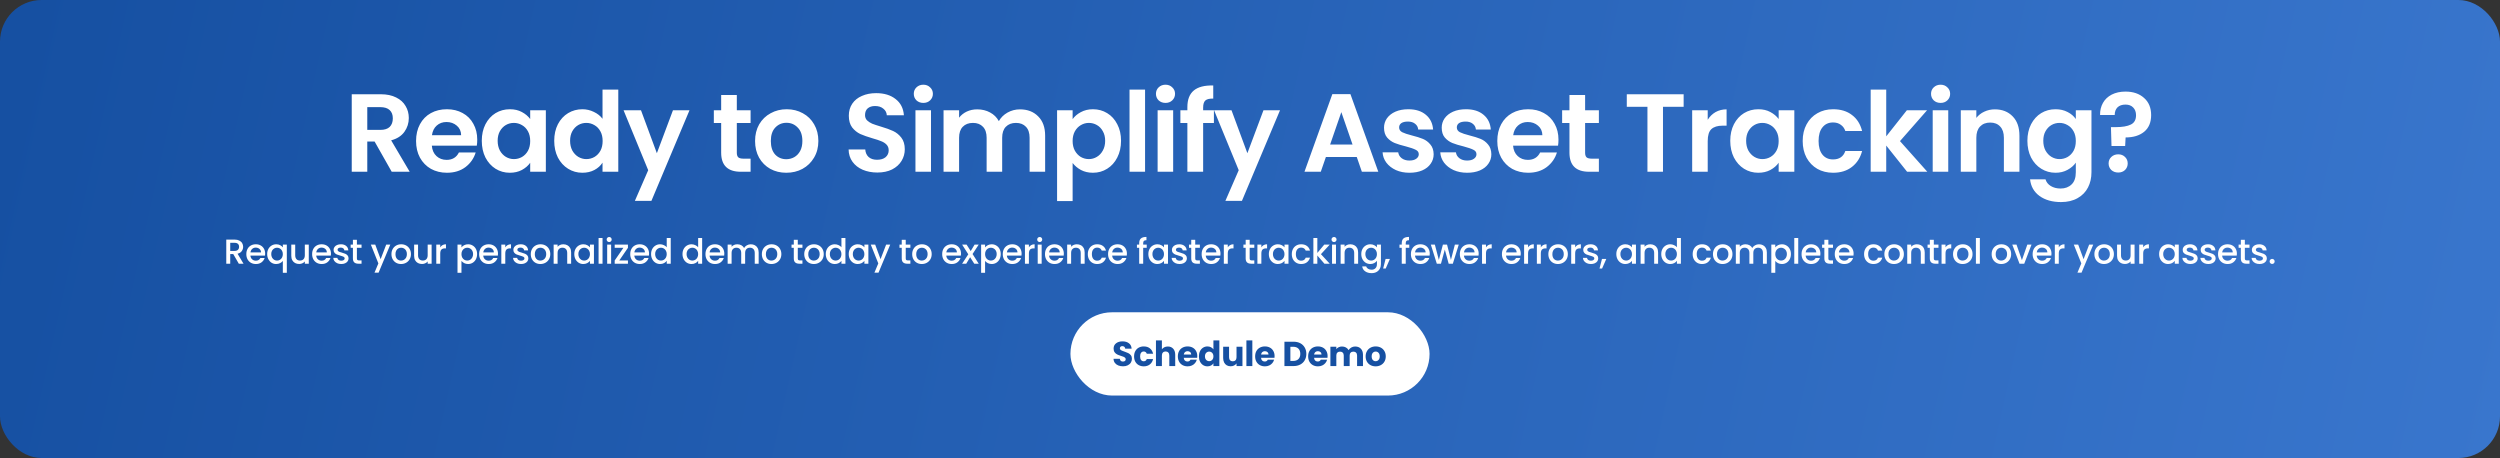 <svg xmlns="http://www.w3.org/2000/svg" width="1441" height="264" viewBox="0 0 1441 264" fill="none"><rect x="0" y="0" width="1441" height="264" fill="#333333" stroke="none"/><rect width="1441" height="264" rx="24" fill="url(#paint0_linear_1647_2049)"></rect><path d="M225.782 99L215.926 81.592H211.702V99H202.742V54.328H219.51C222.966 54.328 225.91 54.947 228.342 56.184C230.774 57.379 232.588 59.021 233.782 61.112C235.02 63.16 235.638 65.464 235.638 68.024C235.638 70.968 234.785 73.635 233.078 76.024C231.372 78.371 228.833 79.992 225.462 80.888L236.15 99H225.782ZM211.702 74.872H219.19C221.622 74.872 223.436 74.296 224.63 73.144C225.825 71.949 226.422 70.307 226.422 68.216C226.422 66.168 225.825 64.589 224.63 63.48C223.436 62.328 221.622 61.752 219.19 61.752H211.702V74.872ZM275.082 80.504C275.082 81.784 274.997 82.936 274.826 83.96H248.906C249.12 86.52 250.016 88.525 251.594 89.976C253.173 91.427 255.114 92.152 257.418 92.152C260.746 92.152 263.114 90.723 264.522 87.864H274.186C273.162 91.277 271.2 94.093 268.298 96.312C265.397 98.488 261.834 99.576 257.61 99.576C254.197 99.576 251.125 98.829 248.394 97.336C245.706 95.8 243.594 93.645 242.058 90.872C240.565 88.099 239.818 84.899 239.818 81.272C239.818 77.603 240.565 74.381 242.058 71.608C243.552 68.835 245.642 66.701 248.33 65.208C251.018 63.715 254.112 62.968 257.61 62.968C260.981 62.968 263.989 63.693 266.634 65.144C269.322 66.595 271.392 68.664 272.842 71.352C274.336 73.997 275.082 77.048 275.082 80.504ZM265.802 77.944C265.76 75.64 264.928 73.805 263.306 72.44C261.685 71.032 259.701 70.328 257.354 70.328C255.136 70.328 253.258 71.011 251.722 72.376C250.229 73.699 249.312 75.555 248.97 77.944H265.802ZM277.698 81.144C277.698 77.56 278.402 74.381 279.81 71.608C281.261 68.835 283.202 66.701 285.634 65.208C288.109 63.715 290.861 62.968 293.89 62.968C296.536 62.968 298.84 63.501 300.802 64.568C302.808 65.635 304.408 66.979 305.602 68.6V63.544H314.626V99H305.602V93.816C304.45 95.48 302.85 96.867 300.802 97.976C298.797 99.043 296.472 99.576 293.826 99.576C290.84 99.576 288.109 98.808 285.634 97.272C283.202 95.736 281.261 93.581 279.81 90.808C278.402 87.992 277.698 84.771 277.698 81.144ZM305.602 81.272C305.602 79.096 305.176 77.24 304.322 75.704C303.469 74.125 302.317 72.931 300.866 72.12C299.416 71.267 297.858 70.84 296.194 70.84C294.53 70.84 292.994 71.245 291.586 72.056C290.178 72.867 289.026 74.061 288.13 75.64C287.277 77.176 286.85 79.011 286.85 81.144C286.85 83.277 287.277 85.155 288.13 86.776C289.026 88.355 290.178 89.571 291.586 90.424C293.037 91.277 294.573 91.704 296.194 91.704C297.858 91.704 299.416 91.299 300.866 90.488C302.317 89.635 303.469 88.44 304.322 86.904C305.176 85.325 305.602 83.448 305.602 81.272ZM319.453 81.144C319.453 77.56 320.157 74.381 321.565 71.608C323.016 68.835 324.979 66.701 327.453 65.208C329.928 63.715 332.68 62.968 335.709 62.968C338.013 62.968 340.211 63.48 342.301 64.504C344.392 65.485 346.056 66.808 347.293 68.472V51.64H356.381V99H347.293V93.752C346.184 95.501 344.627 96.909 342.621 97.976C340.616 99.043 338.291 99.576 335.645 99.576C332.659 99.576 329.928 98.808 327.453 97.272C324.979 95.736 323.016 93.581 321.565 90.808C320.157 87.992 319.453 84.771 319.453 81.144ZM347.357 81.272C347.357 79.096 346.931 77.24 346.077 75.704C345.224 74.125 344.072 72.931 342.621 72.12C341.171 71.267 339.613 70.84 337.949 70.84C336.285 70.84 334.749 71.245 333.341 72.056C331.933 72.867 330.781 74.061 329.885 75.64C329.032 77.176 328.605 79.011 328.605 81.144C328.605 83.277 329.032 85.155 329.885 86.776C330.781 88.355 331.933 89.571 333.341 90.424C334.792 91.277 336.328 91.704 337.949 91.704C339.613 91.704 341.171 91.299 342.621 90.488C344.072 89.635 345.224 88.44 346.077 86.904C346.931 85.325 347.357 83.448 347.357 81.272ZM397.432 63.544L375.48 115.768H365.944L373.624 98.104L359.416 63.544H369.464L378.616 88.312L387.896 63.544H397.432ZM424.704 70.904V88.056C424.704 89.251 424.982 90.125 425.536 90.68C426.134 91.192 427.115 91.448 428.48 91.448H432.64V99H427.008C419.456 99 415.68 95.331 415.68 87.992V70.904H411.456V63.544H415.68V54.776H424.704V63.544H432.64V70.904H424.704ZM453.209 99.576C449.795 99.576 446.723 98.829 443.993 97.336C441.262 95.8 439.107 93.645 437.529 90.872C435.993 88.099 435.225 84.899 435.225 81.272C435.225 77.645 436.014 74.445 437.593 71.672C439.214 68.899 441.411 66.765 444.185 65.272C446.958 63.736 450.051 62.968 453.465 62.968C456.878 62.968 459.971 63.736 462.745 65.272C465.518 66.765 467.694 68.899 469.273 71.672C470.894 74.445 471.705 77.645 471.705 81.272C471.705 84.899 470.873 88.099 469.209 90.872C467.587 93.645 465.369 95.8 462.553 97.336C459.779 98.829 456.665 99.576 453.209 99.576ZM453.209 91.768C454.83 91.768 456.345 91.384 457.753 90.616C459.203 89.805 460.355 88.611 461.209 87.032C462.062 85.453 462.489 83.533 462.489 81.272C462.489 77.901 461.593 75.32 459.801 73.528C458.051 71.693 455.897 70.776 453.337 70.776C450.777 70.776 448.622 71.693 446.873 73.528C445.166 75.32 444.313 77.901 444.313 81.272C444.313 84.643 445.145 87.245 446.809 89.08C448.515 90.872 450.649 91.768 453.209 91.768ZM505.711 99.448C502.597 99.448 499.781 98.915 497.263 97.848C494.789 96.781 492.826 95.245 491.375 93.24C489.925 91.235 489.178 88.867 489.135 86.136H498.735C498.863 87.971 499.503 89.421 500.655 90.488C501.85 91.555 503.471 92.088 505.519 92.088C507.61 92.088 509.253 91.597 510.447 90.616C511.642 89.592 512.239 88.269 512.239 86.648C512.239 85.325 511.834 84.237 511.023 83.384C510.213 82.531 509.189 81.869 507.951 81.4C506.757 80.888 505.093 80.333 502.959 79.736C500.058 78.883 497.69 78.051 495.855 77.24C494.063 76.387 492.506 75.128 491.183 73.464C489.903 71.757 489.263 69.496 489.263 66.68C489.263 64.035 489.925 61.731 491.247 59.768C492.57 57.805 494.426 56.312 496.815 55.288C499.205 54.221 501.935 53.688 505.007 53.688C509.615 53.688 513.349 54.819 516.207 57.08C519.109 59.299 520.709 62.413 521.007 66.424H511.151C511.066 64.888 510.405 63.629 509.167 62.648C507.973 61.624 506.373 61.112 504.367 61.112C502.618 61.112 501.21 61.56 500.143 62.456C499.119 63.352 498.607 64.653 498.607 66.36C498.607 67.555 498.991 68.557 499.759 69.368C500.57 70.136 501.551 70.776 502.703 71.288C503.898 71.757 505.562 72.312 507.695 72.952C510.597 73.805 512.965 74.659 514.799 75.512C516.634 76.365 518.213 77.645 519.535 79.352C520.858 81.059 521.519 83.299 521.519 86.072C521.519 88.461 520.901 90.68 519.663 92.728C518.426 94.776 516.613 96.419 514.223 97.656C511.834 98.851 508.997 99.448 505.711 99.448ZM532.211 59.32C530.633 59.32 529.31 58.829 528.243 57.848C527.219 56.824 526.707 55.565 526.707 54.072C526.707 52.579 527.219 51.341 528.243 50.36C529.31 49.336 530.633 48.824 532.211 48.824C533.79 48.824 535.091 49.336 536.115 50.36C537.182 51.341 537.715 52.579 537.715 54.072C537.715 55.565 537.182 56.824 536.115 57.848C535.091 58.829 533.79 59.32 532.211 59.32ZM536.627 63.544V99H527.667V63.544H536.627ZM587.892 63.032C592.244 63.032 595.742 64.376 598.388 67.064C601.076 69.709 602.42 73.421 602.42 78.2V99H593.46V79.416C593.46 76.643 592.756 74.531 591.348 73.08C589.94 71.587 588.02 70.84 585.588 70.84C583.156 70.84 581.214 71.587 579.764 73.08C578.356 74.531 577.652 76.643 577.652 79.416V99H568.692V79.416C568.692 76.643 567.988 74.531 566.58 73.08C565.172 71.587 563.252 70.84 560.82 70.84C558.345 70.84 556.382 71.587 554.932 73.08C553.524 74.531 552.82 76.643 552.82 79.416V99H543.86V63.544H552.82V67.832C553.972 66.339 555.444 65.165 557.236 64.312C559.07 63.459 561.076 63.032 563.252 63.032C566.025 63.032 568.5 63.629 570.676 64.824C572.852 65.976 574.537 67.64 575.732 69.816C576.884 67.768 578.548 66.125 580.724 64.888C582.942 63.651 585.332 63.032 587.892 63.032ZM618.262 68.664C619.414 67.043 620.993 65.699 622.998 64.632C625.046 63.523 627.372 62.968 629.974 62.968C633.004 62.968 635.734 63.715 638.166 65.208C640.641 66.701 642.582 68.835 643.99 71.608C645.441 74.339 646.166 77.517 646.166 81.144C646.166 84.771 645.441 87.992 643.99 90.808C642.582 93.581 640.641 95.736 638.166 97.272C635.734 98.808 633.004 99.576 629.974 99.576C627.372 99.576 625.068 99.043 623.062 97.976C621.1 96.909 619.5 95.565 618.262 93.944V115.896H609.302V63.544H618.262V68.664ZM637.014 81.144C637.014 79.011 636.566 77.176 635.67 75.64C634.817 74.061 633.665 72.867 632.214 72.056C630.806 71.245 629.27 70.84 627.606 70.84C625.985 70.84 624.449 71.267 622.998 72.12C621.59 72.931 620.438 74.125 619.542 75.704C618.689 77.283 618.262 79.139 618.262 81.272C618.262 83.405 618.689 85.261 619.542 86.84C620.438 88.419 621.59 89.635 622.998 90.488C624.449 91.299 625.985 91.704 627.606 91.704C629.27 91.704 630.806 91.277 632.214 90.424C633.665 89.571 634.817 88.355 635.67 86.776C636.566 85.197 637.014 83.32 637.014 81.144ZM660.017 51.64V99H651.057V51.64H660.017ZM671.794 59.32C670.215 59.32 668.892 58.829 667.826 57.848C666.802 56.824 666.29 55.565 666.29 54.072C666.29 52.579 666.802 51.341 667.826 50.36C668.892 49.336 670.215 48.824 671.794 48.824C673.372 48.824 674.674 49.336 675.698 50.36C676.764 51.341 677.298 52.579 677.298 54.072C677.298 55.565 676.764 56.824 675.698 57.848C674.674 58.829 673.372 59.32 671.794 59.32ZM676.21 63.544V99H667.25V63.544H676.21ZM699.698 70.904H693.49V99H684.402V70.904H680.37V63.544H684.402V61.752C684.402 57.4 685.64 54.2 688.114 52.152C690.589 50.104 694.322 49.144 699.314 49.272V56.824C697.138 56.781 695.624 57.144 694.77 57.912C693.917 58.68 693.49 60.067 693.49 62.072V63.544H699.698V70.904ZM737.805 63.544L715.853 115.768H706.317L713.997 98.104L699.789 63.544H709.837L718.989 88.312L728.269 63.544H737.805ZM782.037 90.488H764.245L761.301 99H751.893L767.957 54.264H778.389L794.453 99H784.981L782.037 90.488ZM779.605 83.32L773.141 64.632L766.677 83.32H779.605ZM812.405 99.576C809.504 99.576 806.901 99.064 804.597 98.04C802.293 96.973 800.459 95.544 799.093 93.752C797.771 91.96 797.045 89.976 796.917 87.8H805.941C806.112 89.165 806.773 90.296 807.925 91.192C809.12 92.088 810.592 92.536 812.341 92.536C814.048 92.536 815.371 92.195 816.309 91.512C817.291 90.829 817.781 89.955 817.781 88.888C817.781 87.736 817.184 86.883 815.989 86.328C814.837 85.731 812.981 85.091 810.421 84.408C807.776 83.768 805.6 83.107 803.893 82.424C802.229 81.741 800.779 80.696 799.541 79.288C798.347 77.88 797.749 75.981 797.749 73.592C797.749 71.629 798.304 69.837 799.413 68.216C800.565 66.595 802.187 65.315 804.277 64.376C806.411 63.437 808.907 62.968 811.765 62.968C815.989 62.968 819.36 64.035 821.877 66.168C824.395 68.259 825.781 71.096 826.037 74.68H817.461C817.333 73.272 816.736 72.163 815.669 71.352C814.645 70.499 813.259 70.072 811.509 70.072C809.888 70.072 808.629 70.371 807.733 70.968C806.88 71.565 806.453 72.397 806.453 73.464C806.453 74.659 807.051 75.576 808.245 76.216C809.44 76.813 811.296 77.432 813.813 78.072C816.373 78.712 818.485 79.373 820.149 80.056C821.813 80.739 823.243 81.805 824.437 83.256C825.675 84.664 826.315 86.541 826.357 88.888C826.357 90.936 825.781 92.771 824.629 94.392C823.52 96.013 821.899 97.293 819.765 98.232C817.675 99.128 815.221 99.576 812.405 99.576ZM845.66 99.576C842.759 99.576 840.156 99.064 837.852 98.04C835.548 96.973 833.714 95.544 832.348 93.752C831.026 91.96 830.3 89.976 830.172 87.8H839.196C839.367 89.165 840.028 90.296 841.18 91.192C842.375 92.088 843.847 92.536 845.596 92.536C847.303 92.536 848.626 92.195 849.564 91.512C850.546 90.829 851.036 89.955 851.036 88.888C851.036 87.736 850.439 86.883 849.244 86.328C848.092 85.731 846.236 85.091 843.676 84.408C841.031 83.768 838.855 83.107 837.148 82.424C835.484 81.741 834.034 80.696 832.796 79.288C831.602 77.88 831.004 75.981 831.004 73.592C831.004 71.629 831.559 69.837 832.668 68.216C833.82 66.595 835.442 65.315 837.532 64.376C839.666 63.437 842.162 62.968 845.02 62.968C849.244 62.968 852.615 64.035 855.132 66.168C857.65 68.259 859.036 71.096 859.292 74.68H850.716C850.588 73.272 849.991 72.163 848.924 71.352C847.9 70.499 846.514 70.072 844.764 70.072C843.143 70.072 841.884 70.371 840.988 70.968C840.135 71.565 839.708 72.397 839.708 73.464C839.708 74.659 840.306 75.576 841.5 76.216C842.695 76.813 844.551 77.432 847.068 78.072C849.628 78.712 851.74 79.373 853.404 80.056C855.068 80.739 856.498 81.805 857.692 83.256C858.93 84.664 859.57 86.541 859.612 88.888C859.612 90.936 859.036 92.771 857.884 94.392C856.775 96.013 855.154 97.293 853.02 98.232C850.93 99.128 848.476 99.576 845.66 99.576ZM898.307 80.504C898.307 81.784 898.222 82.936 898.051 83.96H872.131C872.345 86.52 873.241 88.525 874.819 89.976C876.398 91.427 878.339 92.152 880.643 92.152C883.971 92.152 886.339 90.723 887.747 87.864H897.411C896.387 91.277 894.425 94.093 891.523 96.312C888.622 98.488 885.059 99.576 880.835 99.576C877.422 99.576 874.35 98.829 871.619 97.336C868.931 95.8 866.819 93.645 865.283 90.872C863.79 88.099 863.043 84.899 863.043 81.272C863.043 77.603 863.79 74.381 865.283 71.608C866.777 68.835 868.867 66.701 871.555 65.208C874.243 63.715 877.337 62.968 880.835 62.968C884.206 62.968 887.214 63.693 889.859 65.144C892.547 66.595 894.617 68.664 896.067 71.352C897.561 73.997 898.307 77.048 898.307 80.504ZM889.027 77.944C888.985 75.64 888.153 73.805 886.531 72.44C884.91 71.032 882.926 70.328 880.579 70.328C878.361 70.328 876.483 71.011 874.947 72.376C873.454 73.699 872.537 75.555 872.195 77.944H889.027ZM913.659 70.904V88.056C913.659 89.251 913.937 90.125 914.491 90.68C915.089 91.192 916.07 91.448 917.435 91.448H921.595V99H915.963C908.411 99 904.635 95.331 904.635 87.992V70.904H900.411V63.544H904.635V54.776H913.659V63.544H921.595V70.904H913.659ZM970.45 54.328V61.56H958.546V99H949.586V61.56H937.682V54.328H970.45ZM984.327 69.048C985.479 67.171 986.973 65.699 988.807 64.632C990.685 63.565 992.818 63.032 995.207 63.032V72.44H992.839C990.023 72.44 987.89 73.101 986.439 74.424C985.031 75.747 984.327 78.051 984.327 81.336V99H975.367V63.544H984.327V69.048ZM997.318 81.144C997.318 77.56 998.022 74.381 999.43 71.608C1000.88 68.835 1002.82 66.701 1005.25 65.208C1007.73 63.715 1010.48 62.968 1013.51 62.968C1016.16 62.968 1018.46 63.501 1020.42 64.568C1022.43 65.635 1024.03 66.979 1025.22 68.6V63.544H1034.25V99H1025.22V93.816C1024.07 95.48 1022.47 96.867 1020.42 97.976C1018.42 99.043 1016.09 99.576 1013.45 99.576C1010.46 99.576 1007.73 98.808 1005.25 97.272C1002.82 95.736 1000.88 93.581 999.43 90.808C998.022 87.992 997.318 84.771 997.318 81.144ZM1025.22 81.272C1025.22 79.096 1024.8 77.24 1023.94 75.704C1023.09 74.125 1021.94 72.931 1020.49 72.12C1019.04 71.267 1017.48 70.84 1015.81 70.84C1014.15 70.84 1012.61 71.245 1011.21 72.056C1009.8 72.867 1008.65 74.061 1007.75 75.64C1006.9 77.176 1006.47 79.011 1006.47 81.144C1006.47 83.277 1006.9 85.155 1007.75 86.776C1008.65 88.355 1009.8 89.571 1011.21 90.424C1012.66 91.277 1014.19 91.704 1015.81 91.704C1017.48 91.704 1019.04 91.299 1020.49 90.488C1021.94 89.635 1023.09 88.44 1023.94 86.904C1024.8 85.325 1025.22 83.448 1025.22 81.272ZM1039.07 81.272C1039.07 77.603 1039.82 74.403 1041.31 71.672C1042.81 68.899 1044.88 66.765 1047.52 65.272C1050.17 63.736 1053.2 62.968 1056.61 62.968C1061 62.968 1064.63 64.077 1067.49 66.296C1070.39 68.472 1072.33 71.544 1073.31 75.512H1063.65C1063.14 73.976 1062.26 72.781 1061.03 71.928C1059.83 71.032 1058.34 70.584 1056.55 70.584C1053.99 70.584 1051.96 71.523 1050.47 73.4C1048.97 75.235 1048.23 77.859 1048.23 81.272C1048.23 84.643 1048.97 87.267 1050.47 89.144C1051.96 90.979 1053.99 91.896 1056.55 91.896C1060.17 91.896 1062.54 90.275 1063.65 87.032H1073.31C1072.33 90.872 1070.39 93.923 1067.49 96.184C1064.59 98.445 1060.96 99.576 1056.61 99.576C1053.2 99.576 1050.17 98.829 1047.52 97.336C1044.88 95.8 1042.81 93.667 1041.31 90.936C1039.82 88.163 1039.07 84.941 1039.07 81.272ZM1099.25 99L1087.22 83.896V99H1078.26V51.64H1087.22V78.584L1099.12 63.544H1110.77L1095.15 81.336L1110.9 99H1099.25ZM1118.56 59.32C1116.98 59.32 1115.65 58.829 1114.59 57.848C1113.56 56.824 1113.05 55.565 1113.05 54.072C1113.05 52.579 1113.56 51.341 1114.59 50.36C1115.65 49.336 1116.98 48.824 1118.56 48.824C1120.13 48.824 1121.44 49.336 1122.46 50.36C1123.53 51.341 1124.06 52.579 1124.06 54.072C1124.06 55.565 1123.53 56.824 1122.46 57.848C1121.44 58.829 1120.13 59.32 1118.56 59.32ZM1122.97 63.544V99H1114.01V63.544H1122.97ZM1149.85 63.032C1154.08 63.032 1157.49 64.376 1160.09 67.064C1162.7 69.709 1164 73.421 1164 78.2V99H1155.04V79.416C1155.04 76.6 1154.33 74.445 1152.92 72.952C1151.52 71.416 1149.6 70.648 1147.16 70.648C1144.69 70.648 1142.73 71.416 1141.28 72.952C1139.87 74.445 1139.16 76.6 1139.16 79.416V99H1130.2V63.544H1139.16V67.96C1140.36 66.424 1141.87 65.229 1143.71 64.376C1145.59 63.48 1147.63 63.032 1149.85 63.032ZM1184.79 62.968C1187.43 62.968 1189.76 63.501 1191.76 64.568C1193.77 65.592 1195.35 66.936 1196.5 68.6V63.544H1205.52V99.256C1205.52 102.541 1204.86 105.464 1203.54 108.024C1202.21 110.627 1200.23 112.675 1197.59 114.168C1194.94 115.704 1191.74 116.472 1187.99 116.472C1182.95 116.472 1178.81 115.299 1175.57 112.952C1172.37 110.605 1170.56 107.405 1170.13 103.352H1179.03C1179.49 104.973 1180.5 106.253 1182.03 107.192C1183.61 108.173 1185.51 108.664 1187.73 108.664C1190.33 108.664 1192.44 107.875 1194.07 106.296C1195.69 104.76 1196.5 102.413 1196.5 99.256V93.752C1195.35 95.416 1193.75 96.803 1191.7 97.912C1189.69 99.021 1187.39 99.576 1184.79 99.576C1181.8 99.576 1179.07 98.808 1176.59 97.272C1174.12 95.736 1172.16 93.581 1170.71 90.808C1169.3 87.992 1168.59 84.771 1168.59 81.144C1168.59 77.56 1169.3 74.381 1170.71 71.608C1172.16 68.835 1174.1 66.701 1176.53 65.208C1179 63.715 1181.76 62.968 1184.79 62.968ZM1196.5 81.272C1196.5 79.096 1196.07 77.24 1195.22 75.704C1194.36 74.125 1193.21 72.931 1191.76 72.12C1190.31 71.267 1188.75 70.84 1187.09 70.84C1185.43 70.84 1183.89 71.245 1182.48 72.056C1181.07 72.867 1179.92 74.061 1179.03 75.64C1178.17 77.176 1177.75 79.011 1177.75 81.144C1177.75 83.277 1178.17 85.155 1179.03 86.776C1179.92 88.355 1181.07 89.571 1182.48 90.424C1183.93 91.277 1185.47 91.704 1187.09 91.704C1188.75 91.704 1190.31 91.299 1191.76 90.488C1193.21 89.635 1194.36 88.44 1195.22 86.904C1196.07 85.325 1196.5 83.448 1196.5 81.272ZM1225.13 52.792C1229.57 52.792 1233.13 54.008 1235.82 56.44C1238.55 58.829 1239.92 62.136 1239.92 66.36C1239.92 70.541 1238.57 73.741 1235.88 75.96C1233.2 78.136 1229.63 79.224 1225.2 79.224L1224.94 84.152H1217.07L1216.75 73.272H1219.63C1223.34 73.272 1226.2 72.781 1228.2 71.8C1230.21 70.819 1231.21 69.027 1231.21 66.424C1231.21 64.547 1230.66 63.053 1229.55 61.944C1228.48 60.835 1227.01 60.28 1225.13 60.28C1223.17 60.28 1221.63 60.813 1220.52 61.88C1219.46 62.947 1218.92 64.419 1218.92 66.296H1210.48C1210.43 63.693 1210.99 61.368 1212.14 59.32C1213.29 57.272 1214.98 55.672 1217.2 54.52C1219.46 53.368 1222.1 52.792 1225.13 52.792ZM1220.97 99.448C1219.35 99.448 1218.01 98.957 1216.94 97.976C1215.92 96.952 1215.4 95.693 1215.4 94.2C1215.4 92.707 1215.92 91.469 1216.94 90.488C1218.01 89.464 1219.35 88.952 1220.97 88.952C1222.55 88.952 1223.85 89.464 1224.88 90.488C1225.9 91.469 1226.41 92.707 1226.41 94.2C1226.41 95.693 1225.9 96.952 1224.88 97.976C1223.85 98.957 1222.55 99.448 1220.97 99.448Z" fill="white"></path><path d="M137.645 152L134.445 146.44H132.705V152H130.425V138.1H135.225C136.291 138.1 137.191 138.287 137.925 138.66C138.671 139.033 139.225 139.533 139.585 140.16C139.958 140.787 140.145 141.487 140.145 142.26C140.145 143.167 139.878 143.993 139.345 144.74C138.825 145.473 138.018 145.973 136.925 146.24L140.365 152H137.645ZM132.705 144.62H135.225C136.078 144.62 136.718 144.407 137.145 143.98C137.585 143.553 137.805 142.98 137.805 142.26C137.805 141.54 137.591 140.98 137.165 140.58C136.738 140.167 136.091 139.96 135.225 139.96H132.705V144.62ZM152.841 146.22C152.841 146.633 152.815 147.007 152.761 147.34H144.341C144.408 148.22 144.735 148.927 145.321 149.46C145.908 149.993 146.628 150.26 147.481 150.26C148.708 150.26 149.575 149.747 150.081 148.72H152.541C152.208 149.733 151.601 150.567 150.721 151.22C149.855 151.86 148.775 152.18 147.481 152.18C146.428 152.18 145.481 151.947 144.641 151.48C143.815 151 143.161 150.333 142.681 149.48C142.215 148.613 141.981 147.613 141.981 146.48C141.981 145.347 142.208 144.353 142.661 143.5C143.128 142.633 143.775 141.967 144.601 141.5C145.441 141.033 146.401 140.8 147.481 140.8C148.521 140.8 149.448 141.027 150.261 141.48C151.075 141.933 151.708 142.573 152.161 143.4C152.615 144.213 152.841 145.153 152.841 146.22ZM150.461 145.5C150.448 144.66 150.148 143.987 149.561 143.48C148.975 142.973 148.248 142.72 147.381 142.72C146.595 142.72 145.921 142.973 145.361 143.48C144.801 143.973 144.468 144.647 144.361 145.5H150.461ZM154.005 146.44C154.005 145.333 154.232 144.353 154.685 143.5C155.152 142.647 155.779 141.987 156.565 141.52C157.365 141.04 158.252 140.8 159.225 140.8C160.079 140.8 160.832 140.973 161.485 141.32C162.152 141.667 162.665 142.087 163.025 142.58V140.98H165.325V157.24H163.025V150.4C162.665 150.893 162.145 151.313 161.465 151.66C160.785 152.007 160.012 152.18 159.145 152.18C158.199 152.18 157.332 151.94 156.545 151.46C155.772 150.967 155.152 150.287 154.685 149.42C154.232 148.54 154.005 147.547 154.005 146.44ZM163.025 146.48C163.025 145.72 162.865 145.06 162.545 144.5C162.239 143.94 161.832 143.513 161.325 143.22C160.819 142.927 160.272 142.78 159.685 142.78C159.099 142.78 158.552 142.927 158.045 143.22C157.539 143.5 157.125 143.92 156.805 144.48C156.499 145.027 156.345 145.68 156.345 146.44C156.345 147.2 156.499 147.867 156.805 148.44C157.125 149.013 157.539 149.453 158.045 149.76C158.565 150.053 159.112 150.2 159.685 150.2C160.272 150.2 160.819 150.053 161.325 149.76C161.832 149.467 162.239 149.04 162.545 148.48C162.865 147.907 163.025 147.24 163.025 146.48ZM177.98 140.98V152H175.7V150.7C175.34 151.153 174.867 151.513 174.28 151.78C173.707 152.033 173.093 152.16 172.44 152.16C171.573 152.16 170.793 151.98 170.1 151.62C169.42 151.26 168.88 150.727 168.48 150.02C168.093 149.313 167.9 148.46 167.9 147.46V140.98H170.16V147.12C170.16 148.107 170.407 148.867 170.9 149.4C171.393 149.92 172.067 150.18 172.92 150.18C173.773 150.18 174.447 149.92 174.94 149.4C175.447 148.867 175.7 148.107 175.7 147.12V140.98H177.98ZM190.768 146.22C190.768 146.633 190.742 147.007 190.688 147.34H182.268C182.335 148.22 182.662 148.927 183.248 149.46C183.835 149.993 184.555 150.26 185.408 150.26C186.635 150.26 187.502 149.747 188.008 148.72H190.468C190.135 149.733 189.528 150.567 188.648 151.22C187.782 151.86 186.702 152.18 185.408 152.18C184.355 152.18 183.408 151.947 182.568 151.48C181.742 151 181.088 150.333 180.608 149.48C180.142 148.613 179.908 147.613 179.908 146.48C179.908 145.347 180.135 144.353 180.588 143.5C181.055 142.633 181.702 141.967 182.528 141.5C183.368 141.033 184.328 140.8 185.408 140.8C186.448 140.8 187.375 141.027 188.188 141.48C189.002 141.933 189.635 142.573 190.088 143.4C190.542 144.213 190.768 145.153 190.768 146.22ZM188.388 145.5C188.375 144.66 188.075 143.987 187.488 143.48C186.902 142.973 186.175 142.72 185.308 142.72C184.522 142.72 183.848 142.973 183.288 143.48C182.728 143.973 182.395 144.647 182.288 145.5H188.388ZM196.692 152.18C195.825 152.18 195.045 152.027 194.352 151.72C193.672 151.4 193.132 150.973 192.732 150.44C192.332 149.893 192.119 149.287 192.092 148.62H194.452C194.492 149.087 194.712 149.48 195.112 149.8C195.525 150.107 196.039 150.26 196.652 150.26C197.292 150.26 197.785 150.14 198.132 149.9C198.492 149.647 198.672 149.327 198.672 148.94C198.672 148.527 198.472 148.22 198.072 148.02C197.685 147.82 197.065 147.6 196.212 147.36C195.385 147.133 194.712 146.913 194.192 146.7C193.672 146.487 193.219 146.16 192.832 145.72C192.459 145.28 192.272 144.7 192.272 143.98C192.272 143.393 192.445 142.86 192.792 142.38C193.139 141.887 193.632 141.5 194.272 141.22C194.925 140.94 195.672 140.8 196.512 140.8C197.765 140.8 198.772 141.12 199.532 141.76C200.305 142.387 200.719 143.247 200.772 144.34H198.492C198.452 143.847 198.252 143.453 197.892 143.16C197.532 142.867 197.045 142.72 196.432 142.72C195.832 142.72 195.372 142.833 195.052 143.06C194.732 143.287 194.572 143.587 194.572 143.96C194.572 144.253 194.679 144.5 194.892 144.7C195.105 144.9 195.365 145.06 195.672 145.18C195.979 145.287 196.432 145.427 197.032 145.6C197.832 145.813 198.485 146.033 198.992 146.26C199.512 146.473 199.959 146.793 200.332 147.22C200.705 147.647 200.899 148.213 200.912 148.92C200.912 149.547 200.739 150.107 200.392 150.6C200.045 151.093 199.552 151.48 198.912 151.76C198.285 152.04 197.545 152.18 196.692 152.18ZM205.716 142.84V148.94C205.716 149.353 205.809 149.653 205.996 149.84C206.196 150.013 206.529 150.1 206.996 150.1H208.396V152H206.596C205.569 152 204.782 151.76 204.236 151.28C203.689 150.8 203.416 150.02 203.416 148.94V142.84H202.116V140.98H203.416V138.24H205.716V140.98H208.396V142.84H205.716ZM224.972 140.98L218.212 157.18H215.852L218.092 151.82L213.752 140.98H216.292L219.392 149.38L222.612 140.98H224.972ZM231.153 152.18C230.113 152.18 229.173 151.947 228.333 151.48C227.493 151 226.833 150.333 226.353 149.48C225.873 148.613 225.633 147.613 225.633 146.48C225.633 145.36 225.88 144.367 226.373 143.5C226.866 142.633 227.54 141.967 228.393 141.5C229.246 141.033 230.2 140.8 231.253 140.8C232.306 140.8 233.26 141.033 234.113 141.5C234.966 141.967 235.64 142.633 236.133 143.5C236.626 144.367 236.873 145.36 236.873 146.48C236.873 147.6 236.62 148.593 236.113 149.46C235.606 150.327 234.913 151 234.033 151.48C233.166 151.947 232.206 152.18 231.153 152.18ZM231.153 150.2C231.74 150.2 232.286 150.06 232.793 149.78C233.313 149.5 233.733 149.08 234.053 148.52C234.373 147.96 234.533 147.28 234.533 146.48C234.533 145.68 234.38 145.007 234.073 144.46C233.766 143.9 233.36 143.48 232.853 143.2C232.346 142.92 231.8 142.78 231.213 142.78C230.626 142.78 230.08 142.92 229.573 143.2C229.08 143.48 228.686 143.9 228.393 144.46C228.1 145.007 227.953 145.68 227.953 146.48C227.953 147.667 228.253 148.587 228.853 149.24C229.466 149.88 230.233 150.2 231.153 150.2ZM248.787 140.98V152H246.507V150.7C246.147 151.153 245.673 151.513 245.087 151.78C244.513 152.033 243.9 152.16 243.247 152.16C242.38 152.16 241.6 151.98 240.907 151.62C240.227 151.26 239.687 150.727 239.287 150.02C238.9 149.313 238.707 148.46 238.707 147.46V140.98H240.967V147.12C240.967 148.107 241.213 148.867 241.707 149.4C242.2 149.92 242.873 150.18 243.727 150.18C244.58 150.18 245.253 149.92 245.747 149.4C246.253 148.867 246.507 148.107 246.507 147.12V140.98H248.787ZM253.755 142.58C254.088 142.02 254.528 141.587 255.075 141.28C255.635 140.96 256.295 140.8 257.055 140.8V143.16H256.475C255.582 143.16 254.902 143.387 254.435 143.84C253.982 144.293 253.755 145.08 253.755 146.2V152H251.475V140.98H253.755V142.58ZM265.986 142.6C266.373 142.093 266.899 141.667 267.566 141.32C268.233 140.973 268.986 140.8 269.826 140.8C270.786 140.8 271.659 141.04 272.446 141.52C273.246 141.987 273.873 142.647 274.326 143.5C274.779 144.353 275.006 145.333 275.006 146.44C275.006 147.547 274.779 148.54 274.326 149.42C273.873 150.287 273.246 150.967 272.446 151.46C271.659 151.94 270.786 152.18 269.826 152.18C268.986 152.18 268.239 152.013 267.586 151.68C266.933 151.333 266.399 150.907 265.986 150.4V157.24H263.706V140.98H265.986V142.6ZM272.686 146.44C272.686 145.68 272.526 145.027 272.206 144.48C271.899 143.92 271.486 143.5 270.966 143.22C270.459 142.927 269.913 142.78 269.326 142.78C268.753 142.78 268.206 142.927 267.686 143.22C267.179 143.513 266.766 143.94 266.446 144.5C266.139 145.06 265.986 145.72 265.986 146.48C265.986 147.24 266.139 147.907 266.446 148.48C266.766 149.04 267.179 149.467 267.686 149.76C268.206 150.053 268.753 150.2 269.326 150.2C269.913 150.2 270.459 150.053 270.966 149.76C271.486 149.453 271.899 149.013 272.206 148.44C272.526 147.867 272.686 147.2 272.686 146.44ZM287.041 146.22C287.041 146.633 287.014 147.007 286.961 147.34H278.541C278.608 148.22 278.934 148.927 279.521 149.46C280.108 149.993 280.828 150.26 281.681 150.26C282.908 150.26 283.774 149.747 284.281 148.72H286.741C286.408 149.733 285.801 150.567 284.921 151.22C284.054 151.86 282.974 152.18 281.681 152.18C280.628 152.18 279.681 151.947 278.841 151.48C278.014 151 277.361 150.333 276.881 149.48C276.414 148.613 276.181 147.613 276.181 146.48C276.181 145.347 276.408 144.353 276.861 143.5C277.328 142.633 277.974 141.967 278.801 141.5C279.641 141.033 280.601 140.8 281.681 140.8C282.721 140.8 283.648 141.027 284.461 141.48C285.274 141.933 285.908 142.573 286.361 143.4C286.814 144.213 287.041 145.153 287.041 146.22ZM284.661 145.5C284.648 144.66 284.348 143.987 283.761 143.48C283.174 142.973 282.448 142.72 281.581 142.72C280.794 142.72 280.121 142.973 279.561 143.48C279.001 143.973 278.668 144.647 278.561 145.5H284.661ZM291.245 142.58C291.578 142.02 292.018 141.587 292.565 141.28C293.125 140.96 293.785 140.8 294.545 140.8V143.16H293.965C293.071 143.16 292.391 143.387 291.925 143.84C291.471 144.293 291.245 145.08 291.245 146.2V152H288.965V140.98H291.245V142.58ZM300.32 152.18C299.454 152.18 298.674 152.027 297.98 151.72C297.3 151.4 296.76 150.973 296.36 150.44C295.96 149.893 295.747 149.287 295.72 148.62H298.08C298.12 149.087 298.34 149.48 298.74 149.8C299.154 150.107 299.667 150.26 300.28 150.26C300.92 150.26 301.414 150.14 301.76 149.9C302.12 149.647 302.3 149.327 302.3 148.94C302.3 148.527 302.1 148.22 301.7 148.02C301.314 147.82 300.694 147.6 299.84 147.36C299.014 147.133 298.34 146.913 297.82 146.7C297.3 146.487 296.847 146.16 296.46 145.72C296.087 145.28 295.9 144.7 295.9 143.98C295.9 143.393 296.074 142.86 296.42 142.38C296.767 141.887 297.26 141.5 297.9 141.22C298.554 140.94 299.3 140.8 300.14 140.8C301.394 140.8 302.4 141.12 303.16 141.76C303.934 142.387 304.347 143.247 304.4 144.34H302.12C302.08 143.847 301.88 143.453 301.52 143.16C301.16 142.867 300.674 142.72 300.06 142.72C299.46 142.72 299 142.833 298.68 143.06C298.36 143.287 298.2 143.587 298.2 143.96C298.2 144.253 298.307 144.5 298.52 144.7C298.734 144.9 298.994 145.06 299.3 145.18C299.607 145.287 300.06 145.427 300.66 145.6C301.46 145.813 302.114 146.033 302.62 146.26C303.14 146.473 303.587 146.793 303.96 147.22C304.334 147.647 304.527 148.213 304.54 148.92C304.54 149.547 304.367 150.107 304.02 150.6C303.674 151.093 303.18 151.48 302.54 151.76C301.914 152.04 301.174 152.18 300.32 152.18ZM311.464 152.18C310.424 152.18 309.484 151.947 308.644 151.48C307.804 151 307.144 150.333 306.664 149.48C306.184 148.613 305.944 147.613 305.944 146.48C305.944 145.36 306.191 144.367 306.684 143.5C307.177 142.633 307.851 141.967 308.704 141.5C309.557 141.033 310.511 140.8 311.564 140.8C312.617 140.8 313.571 141.033 314.424 141.5C315.277 141.967 315.951 142.633 316.444 143.5C316.937 144.367 317.184 145.36 317.184 146.48C317.184 147.6 316.931 148.593 316.424 149.46C315.917 150.327 315.224 151 314.344 151.48C313.477 151.947 312.517 152.18 311.464 152.18ZM311.464 150.2C312.051 150.2 312.597 150.06 313.104 149.78C313.624 149.5 314.044 149.08 314.364 148.52C314.684 147.96 314.844 147.28 314.844 146.48C314.844 145.68 314.691 145.007 314.384 144.46C314.077 143.9 313.671 143.48 313.164 143.2C312.657 142.92 312.111 142.78 311.524 142.78C310.937 142.78 310.391 142.92 309.884 143.2C309.391 143.48 308.997 143.9 308.704 144.46C308.411 145.007 308.264 145.68 308.264 146.48C308.264 147.667 308.564 148.587 309.164 149.24C309.777 149.88 310.544 150.2 311.464 150.2ZM324.678 140.8C325.545 140.8 326.318 140.98 326.998 141.34C327.691 141.7 328.231 142.233 328.618 142.94C329.005 143.647 329.198 144.5 329.198 145.5V152H326.938V145.84C326.938 144.853 326.691 144.1 326.198 143.58C325.705 143.047 325.031 142.78 324.178 142.78C323.325 142.78 322.645 143.047 322.138 143.58C321.645 144.1 321.398 144.853 321.398 145.84V152H319.118V140.98H321.398V142.24C321.771 141.787 322.245 141.433 322.818 141.18C323.405 140.927 324.025 140.8 324.678 140.8ZM331.026 146.44C331.026 145.333 331.253 144.353 331.706 143.5C332.173 142.647 332.799 141.987 333.586 141.52C334.386 141.04 335.266 140.8 336.226 140.8C337.093 140.8 337.846 140.973 338.486 141.32C339.139 141.653 339.659 142.073 340.046 142.58V140.98H342.346V152H340.046V150.36C339.659 150.88 339.133 151.313 338.466 151.66C337.799 152.007 337.039 152.18 336.186 152.18C335.239 152.18 334.373 151.94 333.586 151.46C332.799 150.967 332.173 150.287 331.706 149.42C331.253 148.54 331.026 147.547 331.026 146.44ZM340.046 146.48C340.046 145.72 339.886 145.06 339.566 144.5C339.259 143.94 338.853 143.513 338.346 143.22C337.839 142.927 337.293 142.78 336.706 142.78C336.119 142.78 335.573 142.927 335.066 143.22C334.559 143.5 334.146 143.92 333.826 144.48C333.519 145.027 333.366 145.68 333.366 146.44C333.366 147.2 333.519 147.867 333.826 148.44C334.146 149.013 334.559 149.453 335.066 149.76C335.586 150.053 336.133 150.2 336.706 150.2C337.293 150.2 337.839 150.053 338.346 149.76C338.853 149.467 339.259 149.04 339.566 148.48C339.886 147.907 340.046 147.24 340.046 146.48ZM347.301 137.2V152H345.021V137.2H347.301ZM351.134 139.52C350.721 139.52 350.374 139.38 350.094 139.1C349.814 138.82 349.674 138.473 349.674 138.06C349.674 137.647 349.814 137.3 350.094 137.02C350.374 136.74 350.721 136.6 351.134 136.6C351.534 136.6 351.874 136.74 352.154 137.02C352.434 137.3 352.574 137.647 352.574 138.06C352.574 138.473 352.434 138.82 352.154 139.1C351.874 139.38 351.534 139.52 351.134 139.52ZM352.254 140.98V152H349.974V140.98H352.254ZM356.948 150.14H361.948V152H354.308V150.14L359.328 142.84H354.308V140.98H361.948V142.84L356.948 150.14ZM374.122 146.22C374.122 146.633 374.095 147.007 374.042 147.34H365.622C365.688 148.22 366.015 148.927 366.602 149.46C367.188 149.993 367.908 150.26 368.762 150.26C369.988 150.26 370.855 149.747 371.362 148.72H373.822C373.488 149.733 372.882 150.567 372.002 151.22C371.135 151.86 370.055 152.18 368.762 152.18C367.708 152.18 366.762 151.947 365.922 151.48C365.095 151 364.442 150.333 363.962 149.48C363.495 148.613 363.262 147.613 363.262 146.48C363.262 145.347 363.488 144.353 363.942 143.5C364.408 142.633 365.055 141.967 365.882 141.5C366.722 141.033 367.682 140.8 368.762 140.8C369.802 140.8 370.728 141.027 371.542 141.48C372.355 141.933 372.988 142.573 373.442 143.4C373.895 144.213 374.122 145.153 374.122 146.22ZM371.742 145.5C371.728 144.66 371.428 143.987 370.842 143.48C370.255 142.973 369.528 142.72 368.662 142.72C367.875 142.72 367.202 142.973 366.642 143.48C366.082 143.973 365.748 144.647 365.642 145.5H371.742ZM375.286 146.44C375.286 145.333 375.512 144.353 375.966 143.5C376.432 142.647 377.059 141.987 377.846 141.52C378.646 141.04 379.532 140.8 380.506 140.8C381.226 140.8 381.932 140.96 382.626 141.28C383.332 141.587 383.892 142 384.306 142.52V137.2H386.606V152H384.306V150.34C383.932 150.873 383.412 151.313 382.746 151.66C382.092 152.007 381.339 152.18 380.486 152.18C379.526 152.18 378.646 151.94 377.846 151.46C377.059 150.967 376.432 150.287 375.966 149.42C375.512 148.54 375.286 147.547 375.286 146.44ZM384.306 146.48C384.306 145.72 384.146 145.06 383.826 144.5C383.519 143.94 383.112 143.513 382.606 143.22C382.099 142.927 381.552 142.78 380.966 142.78C380.379 142.78 379.832 142.927 379.326 143.22C378.819 143.5 378.406 143.92 378.086 144.48C377.779 145.027 377.626 145.68 377.626 146.44C377.626 147.2 377.779 147.867 378.086 148.44C378.406 149.013 378.819 149.453 379.326 149.76C379.846 150.053 380.392 150.2 380.966 150.2C381.552 150.2 382.099 150.053 382.606 149.76C383.112 149.467 383.519 149.04 383.826 148.48C384.146 147.907 384.306 147.24 384.306 146.48ZM393.396 146.44C393.396 145.333 393.622 144.353 394.076 143.5C394.542 142.647 395.169 141.987 395.956 141.52C396.756 141.04 397.642 140.8 398.616 140.8C399.336 140.8 400.042 140.96 400.736 141.28C401.442 141.587 402.002 142 402.416 142.52V137.2H404.716V152H402.416V150.34C402.042 150.873 401.522 151.313 400.856 151.66C400.202 152.007 399.449 152.18 398.596 152.18C397.636 152.18 396.756 151.94 395.956 151.46C395.169 150.967 394.542 150.287 394.076 149.42C393.622 148.54 393.396 147.547 393.396 146.44ZM402.416 146.48C402.416 145.72 402.256 145.06 401.936 144.5C401.629 143.94 401.222 143.513 400.716 143.22C400.209 142.927 399.662 142.78 399.076 142.78C398.489 142.78 397.942 142.927 397.436 143.22C396.929 143.5 396.516 143.92 396.196 144.48C395.889 145.027 395.736 145.68 395.736 146.44C395.736 147.2 395.889 147.867 396.196 148.44C396.516 149.013 396.929 149.453 397.436 149.76C397.956 150.053 398.502 150.2 399.076 150.2C399.662 150.2 400.209 150.053 400.716 149.76C401.222 149.467 401.629 149.04 401.936 148.48C402.256 147.907 402.416 147.24 402.416 146.48ZM417.49 146.22C417.49 146.633 417.464 147.007 417.41 147.34H408.99C409.057 148.22 409.384 148.927 409.97 149.46C410.557 149.993 411.277 150.26 412.13 150.26C413.357 150.26 414.224 149.747 414.73 148.72H417.19C416.857 149.733 416.25 150.567 415.37 151.22C414.504 151.86 413.424 152.18 412.13 152.18C411.077 152.18 410.13 151.947 409.29 151.48C408.464 151 407.81 150.333 407.33 149.48C406.864 148.613 406.63 147.613 406.63 146.48C406.63 145.347 406.857 144.353 407.31 143.5C407.777 142.633 408.424 141.967 409.25 141.5C410.09 141.033 411.05 140.8 412.13 140.8C413.17 140.8 414.097 141.027 414.91 141.48C415.724 141.933 416.357 142.573 416.81 143.4C417.264 144.213 417.49 145.153 417.49 146.22ZM415.11 145.5C415.097 144.66 414.797 143.987 414.21 143.48C413.624 142.973 412.897 142.72 412.03 142.72C411.244 142.72 410.57 142.973 410.01 143.48C409.45 143.973 409.117 144.647 409.01 145.5H415.11ZM432.754 140.8C433.621 140.8 434.394 140.98 435.074 141.34C435.767 141.7 436.307 142.233 436.694 142.94C437.094 143.647 437.294 144.5 437.294 145.5V152H435.034V145.84C435.034 144.853 434.787 144.1 434.294 143.58C433.801 143.047 433.127 142.78 432.274 142.78C431.421 142.78 430.741 143.047 430.234 143.58C429.741 144.1 429.494 144.853 429.494 145.84V152H427.234V145.84C427.234 144.853 426.987 144.1 426.494 143.58C426.001 143.047 425.327 142.78 424.474 142.78C423.621 142.78 422.941 143.047 422.434 143.58C421.941 144.1 421.694 144.853 421.694 145.84V152H419.414V140.98H421.694V142.24C422.067 141.787 422.541 141.433 423.114 141.18C423.687 140.927 424.301 140.8 424.954 140.8C425.834 140.8 426.621 140.987 427.314 141.36C428.007 141.733 428.541 142.273 428.914 142.98C429.247 142.313 429.767 141.787 430.474 141.4C431.181 141 431.941 140.8 432.754 140.8ZM444.655 152.18C443.615 152.18 442.675 151.947 441.835 151.48C440.995 151 440.335 150.333 439.855 149.48C439.375 148.613 439.135 147.613 439.135 146.48C439.135 145.36 439.382 144.367 439.875 143.5C440.369 142.633 441.042 141.967 441.895 141.5C442.749 141.033 443.702 140.8 444.755 140.8C445.809 140.8 446.762 141.033 447.615 141.5C448.469 141.967 449.142 142.633 449.635 143.5C450.129 144.367 450.375 145.36 450.375 146.48C450.375 147.6 450.122 148.593 449.615 149.46C449.109 150.327 448.415 151 447.535 151.48C446.669 151.947 445.709 152.18 444.655 152.18ZM444.655 150.2C445.242 150.2 445.789 150.06 446.295 149.78C446.815 149.5 447.235 149.08 447.555 148.52C447.875 147.96 448.035 147.28 448.035 146.48C448.035 145.68 447.882 145.007 447.575 144.46C447.269 143.9 446.862 143.48 446.355 143.2C445.849 142.92 445.302 142.78 444.715 142.78C444.129 142.78 443.582 142.92 443.075 143.2C442.582 143.48 442.189 143.9 441.895 144.46C441.602 145.007 441.455 145.68 441.455 146.48C441.455 147.667 441.755 148.587 442.355 149.24C442.969 149.88 443.735 150.2 444.655 150.2ZM459.844 142.84V148.94C459.844 149.353 459.938 149.653 460.124 149.84C460.324 150.013 460.658 150.1 461.124 150.1H462.524V152H460.724C459.698 152 458.911 151.76 458.364 151.28C457.818 150.8 457.544 150.02 457.544 148.94V142.84H456.244V140.98H457.544V138.24H459.844V140.98H462.524V142.84H459.844ZM469.086 152.18C468.046 152.18 467.106 151.947 466.266 151.48C465.426 151 464.766 150.333 464.286 149.48C463.806 148.613 463.566 147.613 463.566 146.48C463.566 145.36 463.813 144.367 464.306 143.5C464.799 142.633 465.473 141.967 466.326 141.5C467.179 141.033 468.133 140.8 469.186 140.8C470.239 140.8 471.193 141.033 472.046 141.5C472.899 141.967 473.573 142.633 474.066 143.5C474.559 144.367 474.806 145.36 474.806 146.48C474.806 147.6 474.553 148.593 474.046 149.46C473.539 150.327 472.846 151 471.966 151.48C471.099 151.947 470.139 152.18 469.086 152.18ZM469.086 150.2C469.673 150.2 470.219 150.06 470.726 149.78C471.246 149.5 471.666 149.08 471.986 148.52C472.306 147.96 472.466 147.28 472.466 146.48C472.466 145.68 472.313 145.007 472.006 144.46C471.699 143.9 471.293 143.48 470.786 143.2C470.279 142.92 469.733 142.78 469.146 142.78C468.559 142.78 468.013 142.92 467.506 143.2C467.013 143.48 466.619 143.9 466.326 144.46C466.033 145.007 465.886 145.68 465.886 146.48C465.886 147.667 466.186 148.587 466.786 149.24C467.399 149.88 468.166 150.2 469.086 150.2ZM475.98 146.44C475.98 145.333 476.206 144.353 476.66 143.5C477.126 142.647 477.753 141.987 478.54 141.52C479.34 141.04 480.226 140.8 481.2 140.8C481.92 140.8 482.626 140.96 483.32 141.28C484.026 141.587 484.586 142 485 142.52V137.2H487.3V152H485V150.34C484.626 150.873 484.106 151.313 483.44 151.66C482.786 152.007 482.033 152.18 481.18 152.18C480.22 152.18 479.34 151.94 478.54 151.46C477.753 150.967 477.126 150.287 476.66 149.42C476.206 148.54 475.98 147.547 475.98 146.44ZM485 146.48C485 145.72 484.84 145.06 484.52 144.5C484.213 143.94 483.806 143.513 483.3 143.22C482.793 142.927 482.246 142.78 481.66 142.78C481.073 142.78 480.526 142.927 480.02 143.22C479.513 143.5 479.1 143.92 478.78 144.48C478.473 145.027 478.32 145.68 478.32 146.44C478.32 147.2 478.473 147.867 478.78 148.44C479.1 149.013 479.513 149.453 480.02 149.76C480.54 150.053 481.086 150.2 481.66 150.2C482.246 150.2 482.793 150.053 483.3 149.76C483.806 149.467 484.213 149.04 484.52 148.48C484.84 147.907 485 147.24 485 146.48ZM489.214 146.44C489.214 145.333 489.441 144.353 489.894 143.5C490.361 142.647 490.988 141.987 491.774 141.52C492.574 141.04 493.454 140.8 494.414 140.8C495.281 140.8 496.034 140.973 496.674 141.32C497.328 141.653 497.848 142.073 498.234 142.58V140.98H500.534V152H498.234V150.36C497.848 150.88 497.321 151.313 496.654 151.66C495.988 152.007 495.228 152.18 494.374 152.18C493.428 152.18 492.561 151.94 491.774 151.46C490.988 150.967 490.361 150.287 489.894 149.42C489.441 148.54 489.214 147.547 489.214 146.44ZM498.234 146.48C498.234 145.72 498.074 145.06 497.754 144.5C497.448 143.94 497.041 143.513 496.534 143.22C496.028 142.927 495.481 142.78 494.894 142.78C494.308 142.78 493.761 142.927 493.254 143.22C492.748 143.5 492.334 143.92 492.014 144.48C491.708 145.027 491.554 145.68 491.554 146.44C491.554 147.2 491.708 147.867 492.014 148.44C492.334 149.013 492.748 149.453 493.254 149.76C493.774 150.053 494.321 150.2 494.894 150.2C495.481 150.2 496.028 150.053 496.534 149.76C497.041 149.467 497.448 149.04 497.754 148.48C498.074 147.907 498.234 147.24 498.234 146.48ZM513.129 140.98L506.369 157.18H504.009L506.249 151.82L501.909 140.98H504.449L507.549 149.38L510.769 140.98H513.129ZM522.065 142.84V148.94C522.065 149.353 522.158 149.653 522.345 149.84C522.545 150.013 522.878 150.1 523.345 150.1H524.745V152H522.945C521.918 152 521.132 151.76 520.585 151.28C520.038 150.8 519.765 150.02 519.765 148.94V142.84H518.465V140.98H519.765V138.24H522.065V140.98H524.745V142.84H522.065ZM531.306 152.18C530.266 152.18 529.326 151.947 528.486 151.48C527.646 151 526.986 150.333 526.506 149.48C526.026 148.613 525.786 147.613 525.786 146.48C525.786 145.36 526.033 144.367 526.526 143.5C527.02 142.633 527.693 141.967 528.546 141.5C529.4 141.033 530.353 140.8 531.406 140.8C532.46 140.8 533.413 141.033 534.266 141.5C535.12 141.967 535.793 142.633 536.286 143.5C536.78 144.367 537.026 145.36 537.026 146.48C537.026 147.6 536.773 148.593 536.266 149.46C535.76 150.327 535.066 151 534.186 151.48C533.32 151.947 532.36 152.18 531.306 152.18ZM531.306 150.2C531.893 150.2 532.44 150.06 532.946 149.78C533.466 149.5 533.886 149.08 534.206 148.52C534.526 147.96 534.686 147.28 534.686 146.48C534.686 145.68 534.533 145.007 534.226 144.46C533.92 143.9 533.513 143.48 533.006 143.2C532.5 142.92 531.953 142.78 531.366 142.78C530.78 142.78 530.233 142.92 529.726 143.2C529.233 143.48 528.84 143.9 528.546 144.46C528.253 145.007 528.106 145.68 528.106 146.48C528.106 147.667 528.406 148.587 529.006 149.24C529.62 149.88 530.386 150.2 531.306 150.2ZM553.936 146.22C553.936 146.633 553.909 147.007 553.856 147.34H545.436C545.502 148.22 545.829 148.927 546.416 149.46C547.002 149.993 547.722 150.26 548.576 150.26C549.802 150.26 550.669 149.747 551.176 148.72H553.636C553.302 149.733 552.696 150.567 551.816 151.22C550.949 151.86 549.869 152.18 548.576 152.18C547.522 152.18 546.576 151.947 545.736 151.48C544.909 151 544.256 150.333 543.776 149.48C543.309 148.613 543.076 147.613 543.076 146.48C543.076 145.347 543.302 144.353 543.756 143.5C544.222 142.633 544.869 141.967 545.696 141.5C546.536 141.033 547.496 140.8 548.576 140.8C549.616 140.8 550.542 141.027 551.356 141.48C552.169 141.933 552.802 142.573 553.256 143.4C553.709 144.213 553.936 145.153 553.936 146.22ZM551.556 145.5C551.542 144.66 551.242 143.987 550.656 143.48C550.069 142.973 549.342 142.72 548.476 142.72C547.689 142.72 547.016 142.973 546.456 143.48C545.896 143.973 545.562 144.647 545.456 145.5H551.556ZM560.579 146.42L564.139 152H561.559L559.179 148.26L556.939 152H554.559L558.119 146.58L554.559 140.98H557.139L559.519 144.72L561.759 140.98H564.139L560.579 146.42ZM567.8 142.6C568.187 142.093 568.713 141.667 569.38 141.32C570.047 140.973 570.8 140.8 571.64 140.8C572.6 140.8 573.473 141.04 574.26 141.52C575.06 141.987 575.687 142.647 576.14 143.5C576.593 144.353 576.82 145.333 576.82 146.44C576.82 147.547 576.593 148.54 576.14 149.42C575.687 150.287 575.06 150.967 574.26 151.46C573.473 151.94 572.6 152.18 571.64 152.18C570.8 152.18 570.053 152.013 569.4 151.68C568.747 151.333 568.213 150.907 567.8 150.4V157.24H565.52V140.98H567.8V142.6ZM574.5 146.44C574.5 145.68 574.34 145.027 574.02 144.48C573.713 143.92 573.3 143.5 572.78 143.22C572.273 142.927 571.727 142.78 571.14 142.78C570.567 142.78 570.02 142.927 569.5 143.22C568.993 143.513 568.58 143.94 568.26 144.5C567.953 145.06 567.8 145.72 567.8 146.48C567.8 147.24 567.953 147.907 568.26 148.48C568.58 149.04 568.993 149.467 569.5 149.76C570.02 150.053 570.567 150.2 571.14 150.2C571.727 150.2 572.273 150.053 572.78 149.76C573.3 149.453 573.713 149.013 574.02 148.44C574.34 147.867 574.5 147.2 574.5 146.44ZM588.855 146.22C588.855 146.633 588.828 147.007 588.775 147.34H580.355C580.421 148.22 580.748 148.927 581.335 149.46C581.921 149.993 582.641 150.26 583.495 150.26C584.721 150.26 585.588 149.747 586.095 148.72H588.555C588.221 149.733 587.615 150.567 586.735 151.22C585.868 151.86 584.788 152.18 583.495 152.18C582.441 152.18 581.495 151.947 580.655 151.48C579.828 151 579.175 150.333 578.695 149.48C578.228 148.613 577.995 147.613 577.995 146.48C577.995 145.347 578.221 144.353 578.675 143.5C579.141 142.633 579.788 141.967 580.615 141.5C581.455 141.033 582.415 140.8 583.495 140.8C584.535 140.8 585.461 141.027 586.275 141.48C587.088 141.933 587.721 142.573 588.175 143.4C588.628 144.213 588.855 145.153 588.855 146.22ZM586.475 145.5C586.461 144.66 586.161 143.987 585.575 143.48C584.988 142.973 584.261 142.72 583.395 142.72C582.608 142.72 581.935 142.973 581.375 143.48C580.815 143.973 580.481 144.647 580.375 145.5H586.475ZM593.058 142.58C593.392 142.02 593.832 141.587 594.378 141.28C594.938 140.96 595.598 140.8 596.358 140.8V143.16H595.778C594.885 143.16 594.205 143.387 593.738 143.84C593.285 144.293 593.058 145.08 593.058 146.2V152H590.778V140.98H593.058V142.58ZM599.294 139.52C598.881 139.52 598.534 139.38 598.254 139.1C597.974 138.82 597.834 138.473 597.834 138.06C597.834 137.647 597.974 137.3 598.254 137.02C598.534 136.74 598.881 136.6 599.294 136.6C599.694 136.6 600.034 136.74 600.314 137.02C600.594 137.3 600.734 137.647 600.734 138.06C600.734 138.473 600.594 138.82 600.314 139.1C600.034 139.38 599.694 139.52 599.294 139.52ZM600.414 140.98V152H598.134V140.98H600.414ZM613.188 146.22C613.188 146.633 613.161 147.007 613.108 147.34H604.688C604.754 148.22 605.081 148.927 605.668 149.46C606.254 149.993 606.974 150.26 607.828 150.26C609.054 150.26 609.921 149.747 610.428 148.72H612.888C612.554 149.733 611.948 150.567 611.068 151.22C610.201 151.86 609.121 152.18 607.828 152.18C606.774 152.18 605.828 151.947 604.988 151.48C604.161 151 603.508 150.333 603.028 149.48C602.561 148.613 602.328 147.613 602.328 146.48C602.328 145.347 602.554 144.353 603.008 143.5C603.474 142.633 604.121 141.967 604.948 141.5C605.788 141.033 606.748 140.8 607.828 140.8C608.868 140.8 609.794 141.027 610.608 141.48C611.421 141.933 612.054 142.573 612.508 143.4C612.961 144.213 613.188 145.153 613.188 146.22ZM610.808 145.5C610.794 144.66 610.494 143.987 609.908 143.48C609.321 142.973 608.594 142.72 607.728 142.72C606.941 142.72 606.268 142.973 605.708 143.48C605.148 143.973 604.814 144.647 604.708 145.5H610.808ZM620.671 140.8C621.538 140.8 622.311 140.98 622.991 141.34C623.685 141.7 624.225 142.233 624.611 142.94C624.998 143.647 625.191 144.5 625.191 145.5V152H622.931V145.84C622.931 144.853 622.685 144.1 622.191 143.58C621.698 143.047 621.025 142.78 620.171 142.78C619.318 142.78 618.638 143.047 618.131 143.58C617.638 144.1 617.391 144.853 617.391 145.84V152H615.111V140.98H617.391V142.24C617.765 141.787 618.238 141.433 618.811 141.18C619.398 140.927 620.018 140.8 620.671 140.8ZM627.02 146.48C627.02 145.347 627.246 144.353 627.7 143.5C628.166 142.633 628.806 141.967 629.62 141.5C630.433 141.033 631.366 140.8 632.42 140.8C633.753 140.8 634.853 141.12 635.72 141.76C636.6 142.387 637.193 143.287 637.5 144.46H635.04C634.84 143.913 634.52 143.487 634.08 143.18C633.64 142.873 633.086 142.72 632.42 142.72C631.486 142.72 630.74 143.053 630.18 143.72C629.633 144.373 629.36 145.293 629.36 146.48C629.36 147.667 629.633 148.593 630.18 149.26C630.74 149.927 631.486 150.26 632.42 150.26C633.74 150.26 634.613 149.68 635.04 148.52H637.5C637.18 149.64 636.58 150.533 635.7 151.2C634.82 151.853 633.726 152.18 632.42 152.18C631.366 152.18 630.433 151.947 629.62 151.48C628.806 151 628.166 150.333 627.7 149.48C627.246 148.613 627.02 147.613 627.02 146.48ZM649.552 146.22C649.552 146.633 649.525 147.007 649.472 147.34H641.052C641.118 148.22 641.445 148.927 642.032 149.46C642.618 149.993 643.338 150.26 644.192 150.26C645.418 150.26 646.285 149.747 646.792 148.72H649.252C648.918 149.733 648.312 150.567 647.432 151.22C646.565 151.86 645.485 152.18 644.192 152.18C643.138 152.18 642.192 151.947 641.352 151.48C640.525 151 639.872 150.333 639.392 149.48C638.925 148.613 638.692 147.613 638.692 146.48C638.692 145.347 638.918 144.353 639.372 143.5C639.838 142.633 640.485 141.967 641.312 141.5C642.152 141.033 643.112 140.8 644.192 140.8C645.232 140.8 646.158 141.027 646.972 141.48C647.785 141.933 648.418 142.573 648.872 143.4C649.325 144.213 649.552 145.153 649.552 146.22ZM647.172 145.5C647.158 144.66 646.858 143.987 646.272 143.48C645.685 142.973 644.958 142.72 644.092 142.72C643.305 142.72 642.632 142.973 642.072 143.48C641.512 143.973 641.178 144.647 641.072 145.5H647.172ZM660.971 142.84H658.931V152H656.631V142.84H655.331V140.98H656.631V140.2C656.631 138.933 656.964 138.013 657.631 137.44C658.311 136.853 659.371 136.56 660.811 136.56V138.46C660.117 138.46 659.631 138.593 659.351 138.86C659.071 139.113 658.931 139.56 658.931 140.2V140.98H660.971V142.84ZM661.911 146.44C661.911 145.333 662.138 144.353 662.591 143.5C663.058 142.647 663.685 141.987 664.471 141.52C665.271 141.04 666.151 140.8 667.111 140.8C667.978 140.8 668.731 140.973 669.371 141.32C670.025 141.653 670.545 142.073 670.931 142.58V140.98H673.231V152H670.931V150.36C670.545 150.88 670.018 151.313 669.351 151.66C668.685 152.007 667.925 152.18 667.071 152.18C666.125 152.18 665.258 151.94 664.471 151.46C663.685 150.967 663.058 150.287 662.591 149.42C662.138 148.54 661.911 147.547 661.911 146.44ZM670.931 146.48C670.931 145.72 670.771 145.06 670.451 144.5C670.145 143.94 669.738 143.513 669.231 143.22C668.725 142.927 668.178 142.78 667.591 142.78C667.005 142.78 666.458 142.927 665.951 143.22C665.445 143.5 665.031 143.92 664.711 144.48C664.405 145.027 664.251 145.68 664.251 146.44C664.251 147.2 664.405 147.867 664.711 148.44C665.031 149.013 665.445 149.453 665.951 149.76C666.471 150.053 667.018 150.2 667.591 150.2C668.178 150.2 668.725 150.053 669.231 149.76C669.738 149.467 670.145 149.04 670.451 148.48C670.771 147.907 670.931 147.24 670.931 146.48ZM679.906 152.18C679.039 152.18 678.259 152.027 677.566 151.72C676.886 151.4 676.346 150.973 675.946 150.44C675.546 149.893 675.333 149.287 675.306 148.62H677.666C677.706 149.087 677.926 149.48 678.326 149.8C678.739 150.107 679.253 150.26 679.866 150.26C680.506 150.26 680.999 150.14 681.346 149.9C681.706 149.647 681.886 149.327 681.886 148.94C681.886 148.527 681.686 148.22 681.286 148.02C680.899 147.82 680.279 147.6 679.426 147.36C678.599 147.133 677.926 146.913 677.406 146.7C676.886 146.487 676.433 146.16 676.046 145.72C675.673 145.28 675.486 144.7 675.486 143.98C675.486 143.393 675.659 142.86 676.006 142.38C676.353 141.887 676.846 141.5 677.486 141.22C678.139 140.94 678.886 140.8 679.726 140.8C680.979 140.8 681.986 141.12 682.746 141.76C683.519 142.387 683.933 143.247 683.986 144.34H681.706C681.666 143.847 681.466 143.453 681.106 143.16C680.746 142.867 680.259 142.72 679.646 142.72C679.046 142.72 678.586 142.833 678.266 143.06C677.946 143.287 677.786 143.587 677.786 143.96C677.786 144.253 677.893 144.5 678.106 144.7C678.319 144.9 678.579 145.06 678.886 145.18C679.193 145.287 679.646 145.427 680.246 145.6C681.046 145.813 681.699 146.033 682.206 146.26C682.726 146.473 683.173 146.793 683.546 147.22C683.919 147.647 684.113 148.213 684.126 148.92C684.126 149.547 683.953 150.107 683.606 150.6C683.259 151.093 682.766 151.48 682.126 151.76C681.499 152.04 680.759 152.18 679.906 152.18ZM688.93 142.84V148.94C688.93 149.353 689.023 149.653 689.21 149.84C689.41 150.013 689.743 150.1 690.21 150.1H691.61V152H689.81C688.783 152 687.996 151.76 687.45 151.28C686.903 150.8 686.63 150.02 686.63 148.94V142.84H685.33V140.98H686.63V138.24H688.93V140.98H691.61V142.84H688.93ZM703.491 146.22C703.491 146.633 703.465 147.007 703.411 147.34H694.991C695.058 148.22 695.385 148.927 695.971 149.46C696.558 149.993 697.278 150.26 698.131 150.26C699.358 150.26 700.225 149.747 700.731 148.72H703.191C702.858 149.733 702.251 150.567 701.371 151.22C700.505 151.86 699.425 152.18 698.131 152.18C697.078 152.18 696.131 151.947 695.291 151.48C694.465 151 693.811 150.333 693.331 149.48C692.865 148.613 692.631 147.613 692.631 146.48C692.631 145.347 692.858 144.353 693.311 143.5C693.778 142.633 694.425 141.967 695.251 141.5C696.091 141.033 697.051 140.8 698.131 140.8C699.171 140.8 700.098 141.027 700.911 141.48C701.725 141.933 702.358 142.573 702.811 143.4C703.265 144.213 703.491 145.153 703.491 146.22ZM701.111 145.5C701.098 144.66 700.798 143.987 700.211 143.48C699.625 142.973 698.898 142.72 698.031 142.72C697.245 142.72 696.571 142.973 696.011 143.48C695.451 143.973 695.118 144.647 695.011 145.5H701.111ZM707.695 142.58C708.028 142.02 708.468 141.587 709.015 141.28C709.575 140.96 710.235 140.8 710.995 140.8V143.16H710.415C709.522 143.16 708.842 143.387 708.375 143.84C707.922 144.293 707.695 145.08 707.695 146.2V152H705.415V140.98H707.695V142.58ZM720.306 142.84V148.94C720.306 149.353 720.399 149.653 720.586 149.84C720.786 150.013 721.119 150.1 721.586 150.1H722.986V152H721.186C720.159 152 719.373 151.76 718.826 151.28C718.279 150.8 718.006 150.02 718.006 148.94V142.84H716.706V140.98H718.006V138.24H720.306V140.98H722.986V142.84H720.306ZM727.047 142.58C727.381 142.02 727.821 141.587 728.367 141.28C728.927 140.96 729.587 140.8 730.347 140.8V143.16H729.767C728.874 143.16 728.194 143.387 727.727 143.84C727.274 144.293 727.047 145.08 727.047 146.2V152H724.767V140.98H727.047V142.58ZM731.363 146.44C731.363 145.333 731.59 144.353 732.043 143.5C732.51 142.647 733.137 141.987 733.923 141.52C734.723 141.04 735.603 140.8 736.563 140.8C737.43 140.8 738.183 140.973 738.823 141.32C739.477 141.653 739.997 142.073 740.383 142.58V140.98H742.683V152H740.383V150.36C739.997 150.88 739.47 151.313 738.803 151.66C738.137 152.007 737.377 152.18 736.523 152.18C735.577 152.18 734.71 151.94 733.923 151.46C733.137 150.967 732.51 150.287 732.043 149.42C731.59 148.54 731.363 147.547 731.363 146.44ZM740.383 146.48C740.383 145.72 740.223 145.06 739.903 144.5C739.597 143.94 739.19 143.513 738.683 143.22C738.177 142.927 737.63 142.78 737.043 142.78C736.457 142.78 735.91 142.927 735.403 143.22C734.897 143.5 734.483 143.92 734.163 144.48C733.857 145.027 733.703 145.68 733.703 146.44C733.703 147.2 733.857 147.867 734.163 148.44C734.483 149.013 734.897 149.453 735.403 149.76C735.923 150.053 736.47 150.2 737.043 150.2C737.63 150.2 738.177 150.053 738.683 149.76C739.19 149.467 739.597 149.04 739.903 148.48C740.223 147.907 740.383 147.24 740.383 146.48ZM744.598 146.48C744.598 145.347 744.825 144.353 745.278 143.5C745.745 142.633 746.385 141.967 747.198 141.5C748.011 141.033 748.945 140.8 749.998 140.8C751.331 140.8 752.431 141.12 753.298 141.76C754.178 142.387 754.771 143.287 755.078 144.46H752.618C752.418 143.913 752.098 143.487 751.658 143.18C751.218 142.873 750.665 142.72 749.998 142.72C749.065 142.72 748.318 143.053 747.758 143.72C747.211 144.373 746.938 145.293 746.938 146.48C746.938 147.667 747.211 148.593 747.758 149.26C748.318 149.927 749.065 150.26 749.998 150.26C751.318 150.26 752.191 149.68 752.618 148.52H755.078C754.758 149.64 754.158 150.533 753.278 151.2C752.398 151.853 751.305 152.18 749.998 152.18C748.945 152.18 748.011 151.947 747.198 151.48C746.385 151 745.745 150.333 745.278 149.48C744.825 148.613 744.598 147.613 744.598 146.48ZM761.39 146.5L766.47 152H763.39L759.31 147.26V152H757.03V137.2H759.31V145.8L763.31 140.98H766.47L761.39 146.5ZM768.944 139.52C768.531 139.52 768.184 139.38 767.904 139.1C767.624 138.82 767.484 138.473 767.484 138.06C767.484 137.647 767.624 137.3 767.904 137.02C768.184 136.74 768.531 136.6 768.944 136.6C769.344 136.6 769.684 136.74 769.964 137.02C770.244 137.3 770.384 137.647 770.384 138.06C770.384 138.473 770.244 138.82 769.964 139.1C769.684 139.38 769.344 139.52 768.944 139.52ZM770.064 140.98V152H767.784V140.98H770.064ZM778.298 140.8C779.164 140.8 779.938 140.98 780.618 141.34C781.311 141.7 781.851 142.233 782.238 142.94C782.624 143.647 782.818 144.5 782.818 145.5V152H780.558V145.84C780.558 144.853 780.311 144.1 779.818 143.58C779.324 143.047 778.651 142.78 777.798 142.78C776.944 142.78 776.264 143.047 775.758 143.58C775.264 144.1 775.018 144.853 775.018 145.84V152H772.738V140.98H775.018V142.24C775.391 141.787 775.864 141.433 776.438 141.18C777.024 140.927 777.644 140.8 778.298 140.8ZM789.846 140.8C790.699 140.8 791.453 140.973 792.106 141.32C792.773 141.653 793.293 142.073 793.666 142.58V140.98H795.966V152.18C795.966 153.193 795.753 154.093 795.326 154.88C794.899 155.68 794.279 156.307 793.466 156.76C792.666 157.213 791.706 157.44 790.586 157.44C789.093 157.44 787.853 157.087 786.866 156.38C785.879 155.687 785.319 154.74 785.186 153.54H787.446C787.619 154.113 787.986 154.573 788.546 154.92C789.119 155.28 789.799 155.46 790.586 155.46C791.506 155.46 792.246 155.18 792.806 154.62C793.379 154.06 793.666 153.247 793.666 152.18V150.34C793.279 150.86 792.753 151.3 792.086 151.66C791.433 152.007 790.686 152.18 789.846 152.18C788.886 152.18 788.006 151.94 787.206 151.46C786.419 150.967 785.793 150.287 785.326 149.42C784.873 148.54 784.646 147.547 784.646 146.44C784.646 145.333 784.873 144.353 785.326 143.5C785.793 142.647 786.419 141.987 787.206 141.52C788.006 141.04 788.886 140.8 789.846 140.8ZM793.666 146.48C793.666 145.72 793.506 145.06 793.186 144.5C792.879 143.94 792.473 143.513 791.966 143.22C791.459 142.927 790.913 142.78 790.326 142.78C789.739 142.78 789.193 142.927 788.686 143.22C788.179 143.5 787.766 143.92 787.446 144.48C787.139 145.027 786.986 145.68 786.986 146.44C786.986 147.2 787.139 147.867 787.446 148.44C787.766 149.013 788.179 149.453 788.686 149.76C789.206 150.053 789.753 150.2 790.326 150.2C790.913 150.2 791.459 150.053 791.966 149.76C792.473 149.467 792.879 149.04 793.186 148.48C793.506 147.907 793.666 147.24 793.666 146.48ZM801.141 149.26L798.721 154.78H797.241L798.661 149.26H801.141ZM812.308 142.84H810.268V152H807.968V142.84H806.668V140.98H807.968V140.2C807.968 138.933 808.302 138.013 808.968 137.44C809.648 136.853 810.708 136.56 812.148 136.56V138.46C811.455 138.46 810.968 138.593 810.688 138.86C810.408 139.113 810.268 139.56 810.268 140.2V140.98H812.308V142.84ZM824.109 146.22C824.109 146.633 824.082 147.007 824.029 147.34H815.609C815.675 148.22 816.002 148.927 816.589 149.46C817.175 149.993 817.895 150.26 818.749 150.26C819.975 150.26 820.842 149.747 821.349 148.72H823.809C823.475 149.733 822.869 150.567 821.989 151.22C821.122 151.86 820.042 152.18 818.749 152.18C817.695 152.18 816.749 151.947 815.909 151.48C815.082 151 814.429 150.333 813.949 149.48C813.482 148.613 813.249 147.613 813.249 146.48C813.249 145.347 813.475 144.353 813.929 143.5C814.395 142.633 815.042 141.967 815.869 141.5C816.709 141.033 817.669 140.8 818.749 140.8C819.789 140.8 820.715 141.027 821.529 141.48C822.342 141.933 822.975 142.573 823.429 143.4C823.882 144.213 824.109 145.153 824.109 146.22ZM821.729 145.5C821.715 144.66 821.415 143.987 820.829 143.48C820.242 142.973 819.515 142.72 818.649 142.72C817.862 142.72 817.189 142.973 816.629 143.48C816.069 143.973 815.735 144.647 815.629 145.5H821.729ZM840.833 140.98L837.413 152H835.013L832.793 143.86L830.573 152H828.173L824.733 140.98H827.053L829.353 149.84L831.693 140.98H834.073L836.313 149.8L838.593 140.98H840.833ZM852.316 146.22C852.316 146.633 852.29 147.007 852.236 147.34H843.816C843.883 148.22 844.21 148.927 844.796 149.46C845.383 149.993 846.103 150.26 846.956 150.26C848.183 150.26 849.05 149.747 849.556 148.72H852.016C851.683 149.733 851.076 150.567 850.196 151.22C849.33 151.86 848.25 152.18 846.956 152.18C845.903 152.18 844.956 151.947 844.116 151.48C843.29 151 842.636 150.333 842.156 149.48C841.69 148.613 841.456 147.613 841.456 146.48C841.456 145.347 841.683 144.353 842.136 143.5C842.603 142.633 843.25 141.967 844.076 141.5C844.916 141.033 845.876 140.8 846.956 140.8C847.996 140.8 848.923 141.027 849.736 141.48C850.55 141.933 851.183 142.573 851.636 143.4C852.09 144.213 852.316 145.153 852.316 146.22ZM849.936 145.5C849.923 144.66 849.623 143.987 849.036 143.48C848.45 142.973 847.723 142.72 846.856 142.72C846.07 142.72 845.396 142.973 844.836 143.48C844.276 143.973 843.943 144.647 843.836 145.5H849.936ZM856.52 142.58C856.854 142.02 857.294 141.587 857.84 141.28C858.4 140.96 859.06 140.8 859.82 140.8V143.16H859.24C858.347 143.16 857.667 143.387 857.2 143.84C856.747 144.293 856.52 145.08 856.52 146.2V152H854.24V140.98H856.52V142.58ZM876.571 146.22C876.571 146.633 876.545 147.007 876.491 147.34H868.071C868.138 148.22 868.465 148.927 869.051 149.46C869.638 149.993 870.358 150.26 871.211 150.26C872.438 150.26 873.305 149.747 873.811 148.72H876.271C875.938 149.733 875.331 150.567 874.451 151.22C873.585 151.86 872.505 152.18 871.211 152.18C870.158 152.18 869.211 151.947 868.371 151.48C867.545 151 866.891 150.333 866.411 149.48C865.945 148.613 865.711 147.613 865.711 146.48C865.711 145.347 865.938 144.353 866.391 143.5C866.858 142.633 867.505 141.967 868.331 141.5C869.171 141.033 870.131 140.8 871.211 140.8C872.251 140.8 873.178 141.027 873.991 141.48C874.805 141.933 875.438 142.573 875.891 143.4C876.345 144.213 876.571 145.153 876.571 146.22ZM874.191 145.5C874.178 144.66 873.878 143.987 873.291 143.48C872.705 142.973 871.978 142.72 871.111 142.72C870.325 142.72 869.651 142.973 869.091 143.48C868.531 143.973 868.198 144.647 868.091 145.5H874.191ZM880.775 142.58C881.108 142.02 881.548 141.587 882.095 141.28C882.655 140.96 883.315 140.8 884.075 140.8V143.16H883.495C882.602 143.16 881.922 143.387 881.455 143.84C881.002 144.293 880.775 145.08 880.775 146.2V152H878.495V140.98H880.775V142.58ZM888.131 142.58C888.464 142.02 888.904 141.587 889.451 141.28C890.011 140.96 890.671 140.8 891.431 140.8V143.16H890.851C889.957 143.16 889.277 143.387 888.811 143.84C888.357 144.293 888.131 145.08 888.131 146.2V152H885.851V140.98H888.131V142.58ZM897.987 152.18C896.947 152.18 896.007 151.947 895.167 151.48C894.327 151 893.667 150.333 893.187 149.48C892.707 148.613 892.467 147.613 892.467 146.48C892.467 145.36 892.713 144.367 893.207 143.5C893.7 142.633 894.373 141.967 895.227 141.5C896.08 141.033 897.033 140.8 898.087 140.8C899.14 140.8 900.093 141.033 900.947 141.5C901.8 141.967 902.473 142.633 902.967 143.5C903.46 144.367 903.707 145.36 903.707 146.48C903.707 147.6 903.453 148.593 902.947 149.46C902.44 150.327 901.747 151 900.867 151.48C900 151.947 899.04 152.18 897.987 152.18ZM897.987 150.2C898.573 150.2 899.12 150.06 899.627 149.78C900.147 149.5 900.567 149.08 900.887 148.52C901.207 147.96 901.367 147.28 901.367 146.48C901.367 145.68 901.213 145.007 900.907 144.46C900.6 143.9 900.193 143.48 899.687 143.2C899.18 142.92 898.633 142.78 898.047 142.78C897.46 142.78 896.913 142.92 896.407 143.2C895.913 143.48 895.52 143.9 895.227 144.46C894.933 145.007 894.787 145.68 894.787 146.48C894.787 147.667 895.087 148.587 895.687 149.24C896.3 149.88 897.067 150.2 897.987 150.2ZM907.921 142.58C908.254 142.02 908.694 141.587 909.241 141.28C909.801 140.96 910.461 140.8 911.221 140.8V143.16H910.641C909.747 143.16 909.067 143.387 908.601 143.84C908.147 144.293 907.921 145.08 907.921 146.2V152H905.641V140.98H907.921V142.58ZM916.996 152.18C916.13 152.18 915.35 152.027 914.656 151.72C913.976 151.4 913.436 150.973 913.036 150.44C912.636 149.893 912.423 149.287 912.396 148.62H914.756C914.796 149.087 915.016 149.48 915.416 149.8C915.83 150.107 916.343 150.26 916.956 150.26C917.596 150.26 918.09 150.14 918.436 149.9C918.796 149.647 918.976 149.327 918.976 148.94C918.976 148.527 918.776 148.22 918.376 148.02C917.99 147.82 917.37 147.6 916.516 147.36C915.69 147.133 915.016 146.913 914.496 146.7C913.976 146.487 913.523 146.16 913.136 145.72C912.763 145.28 912.576 144.7 912.576 143.98C912.576 143.393 912.75 142.86 913.096 142.38C913.443 141.887 913.936 141.5 914.576 141.22C915.23 140.94 915.976 140.8 916.816 140.8C918.07 140.8 919.076 141.12 919.836 141.76C920.61 142.387 921.023 143.247 921.076 144.34H918.796C918.756 143.847 918.556 143.453 918.196 143.16C917.836 142.867 917.35 142.72 916.736 142.72C916.136 142.72 915.676 142.833 915.356 143.06C915.036 143.287 914.876 143.587 914.876 143.96C914.876 144.253 914.983 144.5 915.196 144.7C915.41 144.9 915.67 145.06 915.976 145.18C916.283 145.287 916.736 145.427 917.336 145.6C918.136 145.813 918.79 146.033 919.296 146.26C919.816 146.473 920.263 146.793 920.636 147.22C921.01 147.647 921.203 148.213 921.216 148.92C921.216 149.547 921.043 150.107 920.696 150.6C920.35 151.093 919.856 151.48 919.216 151.76C918.59 152.04 917.85 152.18 916.996 152.18ZM925.86 149.26L923.44 154.78H921.96L923.38 149.26H925.86ZM931.647 146.44C931.647 145.333 931.874 144.353 932.327 143.5C932.794 142.647 933.421 141.987 934.207 141.52C935.007 141.04 935.887 140.8 936.847 140.8C937.714 140.8 938.467 140.973 939.107 141.32C939.761 141.653 940.281 142.073 940.667 142.58V140.98H942.967V152H940.667V150.36C940.281 150.88 939.754 151.313 939.087 151.66C938.421 152.007 937.661 152.18 936.807 152.18C935.861 152.18 934.994 151.94 934.207 151.46C933.421 150.967 932.794 150.287 932.327 149.42C931.874 148.54 931.647 147.547 931.647 146.44ZM940.667 146.48C940.667 145.72 940.507 145.06 940.187 144.5C939.881 143.94 939.474 143.513 938.967 143.22C938.461 142.927 937.914 142.78 937.327 142.78C936.741 142.78 936.194 142.927 935.687 143.22C935.181 143.5 934.767 143.92 934.447 144.48C934.141 145.027 933.987 145.68 933.987 146.44C933.987 147.2 934.141 147.867 934.447 148.44C934.767 149.013 935.181 149.453 935.687 149.76C936.207 150.053 936.754 150.2 937.327 150.2C937.914 150.2 938.461 150.053 938.967 149.76C939.474 149.467 939.881 149.04 940.187 148.48C940.507 147.907 940.667 147.24 940.667 146.48ZM951.202 140.8C952.069 140.8 952.842 140.98 953.522 141.34C954.215 141.7 954.755 142.233 955.142 142.94C955.529 143.647 955.722 144.5 955.722 145.5V152H953.462V145.84C953.462 144.853 953.215 144.1 952.722 143.58C952.229 143.047 951.555 142.78 950.702 142.78C949.849 142.78 949.169 143.047 948.662 143.58C948.169 144.1 947.922 144.853 947.922 145.84V152H945.642V140.98H947.922V142.24C948.295 141.787 948.769 141.433 949.342 141.18C949.929 140.927 950.549 140.8 951.202 140.8ZM957.55 146.44C957.55 145.333 957.777 144.353 958.23 143.5C958.697 142.647 959.324 141.987 960.11 141.52C960.91 141.04 961.797 140.8 962.77 140.8C963.49 140.8 964.197 140.96 964.89 141.28C965.597 141.587 966.157 142 966.57 142.52V137.2H968.87V152H966.57V150.34C966.197 150.873 965.677 151.313 965.01 151.66C964.357 152.007 963.604 152.18 962.75 152.18C961.79 152.18 960.91 151.94 960.11 151.46C959.324 150.967 958.697 150.287 958.23 149.42C957.777 148.54 957.55 147.547 957.55 146.44ZM966.57 146.48C966.57 145.72 966.41 145.06 966.09 144.5C965.784 143.94 965.377 143.513 964.87 143.22C964.364 142.927 963.817 142.78 963.23 142.78C962.644 142.78 962.097 142.927 961.59 143.22C961.084 143.5 960.67 143.92 960.35 144.48C960.044 145.027 959.89 145.68 959.89 146.44C959.89 147.2 960.044 147.867 960.35 148.44C960.67 149.013 961.084 149.453 961.59 149.76C962.11 150.053 962.657 150.2 963.23 150.2C963.817 150.2 964.364 150.053 964.87 149.76C965.377 149.467 965.784 149.04 966.09 148.48C966.41 147.907 966.57 147.24 966.57 146.48ZM975.66 146.48C975.66 145.347 975.887 144.353 976.34 143.5C976.807 142.633 977.447 141.967 978.26 141.5C979.074 141.033 980.007 140.8 981.06 140.8C982.394 140.8 983.494 141.12 984.36 141.76C985.24 142.387 985.834 143.287 986.14 144.46H983.68C983.48 143.913 983.16 143.487 982.72 143.18C982.28 142.873 981.727 142.72 981.06 142.72C980.127 142.72 979.38 143.053 978.82 143.72C978.274 144.373 978 145.293 978 146.48C978 147.667 978.274 148.593 978.82 149.26C979.38 149.927 980.127 150.26 981.06 150.26C982.38 150.26 983.254 149.68 983.68 148.52H986.14C985.82 149.64 985.22 150.533 984.34 151.2C983.46 151.853 982.367 152.18 981.06 152.18C980.007 152.18 979.074 151.947 978.26 151.48C977.447 151 976.807 150.333 976.34 149.48C975.887 148.613 975.66 147.613 975.66 146.48ZM992.873 152.18C991.833 152.18 990.893 151.947 990.053 151.48C989.213 151 988.553 150.333 988.073 149.48C987.593 148.613 987.353 147.613 987.353 146.48C987.353 145.36 987.599 144.367 988.093 143.5C988.586 142.633 989.259 141.967 990.113 141.5C990.966 141.033 991.919 140.8 992.973 140.8C994.026 140.8 994.979 141.033 995.833 141.5C996.686 141.967 997.359 142.633 997.853 143.5C998.346 144.367 998.593 145.36 998.593 146.48C998.593 147.6 998.339 148.593 997.833 149.46C997.326 150.327 996.633 151 995.753 151.48C994.886 151.947 993.926 152.18 992.873 152.18ZM992.873 150.2C993.459 150.2 994.006 150.06 994.513 149.78C995.033 149.5 995.453 149.08 995.773 148.52C996.093 147.96 996.253 147.28 996.253 146.48C996.253 145.68 996.099 145.007 995.793 144.46C995.486 143.9 995.079 143.48 994.573 143.2C994.066 142.92 993.519 142.78 992.933 142.78C992.346 142.78 991.799 142.92 991.293 143.2C990.799 143.48 990.406 143.9 990.113 144.46C989.819 145.007 989.673 145.68 989.673 146.48C989.673 147.667 989.973 148.587 990.573 149.24C991.186 149.88 991.953 150.2 992.873 150.2ZM1013.87 140.8C1014.73 140.8 1015.51 140.98 1016.19 141.34C1016.88 141.7 1017.42 142.233 1017.81 142.94C1018.21 143.647 1018.41 144.5 1018.41 145.5V152H1016.15V145.84C1016.15 144.853 1015.9 144.1 1015.41 143.58C1014.91 143.047 1014.24 142.78 1013.39 142.78C1012.53 142.78 1011.85 143.047 1011.35 143.58C1010.85 144.1 1010.61 144.853 1010.61 145.84V152H1008.35V145.84C1008.35 144.853 1008.1 144.1 1007.61 143.58C1007.11 143.047 1006.44 142.78 1005.59 142.78C1004.73 142.78 1004.05 143.047 1003.55 143.58C1003.05 144.1 1002.81 144.853 1002.81 145.84V152H1000.53V140.98H1002.81V142.24C1003.18 141.787 1003.65 141.433 1004.23 141.18C1004.8 140.927 1005.41 140.8 1006.07 140.8C1006.95 140.8 1007.73 140.987 1008.43 141.36C1009.12 141.733 1009.65 142.273 1010.03 142.98C1010.36 142.313 1010.88 141.787 1011.59 141.4C1012.29 141 1013.05 140.8 1013.87 140.8ZM1023.27 142.6C1023.65 142.093 1024.18 141.667 1024.85 141.32C1025.51 140.973 1026.27 140.8 1027.11 140.8C1028.07 140.8 1028.94 141.04 1029.73 141.52C1030.53 141.987 1031.15 142.647 1031.61 143.5C1032.06 144.353 1032.29 145.333 1032.29 146.44C1032.29 147.547 1032.06 148.54 1031.61 149.42C1031.15 150.287 1030.53 150.967 1029.73 151.46C1028.94 151.94 1028.07 152.18 1027.11 152.18C1026.27 152.18 1025.52 152.013 1024.87 151.68C1024.21 151.333 1023.68 150.907 1023.27 150.4V157.24H1020.99V140.98H1023.27V142.6ZM1029.97 146.44C1029.97 145.68 1029.81 145.027 1029.49 144.48C1029.18 143.92 1028.77 143.5 1028.25 143.22C1027.74 142.927 1027.19 142.78 1026.61 142.78C1026.03 142.78 1025.49 142.927 1024.97 143.22C1024.46 143.513 1024.05 143.94 1023.73 144.5C1023.42 145.06 1023.27 145.72 1023.27 146.48C1023.27 147.24 1023.42 147.907 1023.73 148.48C1024.05 149.04 1024.46 149.467 1024.97 149.76C1025.49 150.053 1026.03 150.2 1026.61 150.2C1027.19 150.2 1027.74 150.053 1028.25 149.76C1028.77 149.453 1029.18 149.013 1029.49 148.44C1029.81 147.867 1029.97 147.2 1029.97 146.44ZM1036.5 137.2V152H1034.22V137.2H1036.5ZM1049.28 146.22C1049.28 146.633 1049.25 147.007 1049.2 147.34H1040.78C1040.84 148.22 1041.17 148.927 1041.76 149.46C1042.34 149.993 1043.06 150.26 1043.92 150.26C1045.14 150.26 1046.01 149.747 1046.52 148.72H1048.98C1048.64 149.733 1048.04 150.567 1047.16 151.22C1046.29 151.86 1045.21 152.18 1043.92 152.18C1042.86 152.18 1041.92 151.947 1041.08 151.48C1040.25 151 1039.6 150.333 1039.12 149.48C1038.65 148.613 1038.42 147.613 1038.42 146.48C1038.42 145.347 1038.64 144.353 1039.1 143.5C1039.56 142.633 1040.21 141.967 1041.04 141.5C1041.88 141.033 1042.84 140.8 1043.92 140.8C1044.96 140.8 1045.88 141.027 1046.7 141.48C1047.51 141.933 1048.14 142.573 1048.6 143.4C1049.05 144.213 1049.28 145.153 1049.28 146.22ZM1046.9 145.5C1046.88 144.66 1046.58 143.987 1046 143.48C1045.41 142.973 1044.68 142.72 1043.82 142.72C1043.03 142.72 1042.36 142.973 1041.8 143.48C1041.24 143.973 1040.9 144.647 1040.8 145.5H1046.9ZM1053.86 142.84V148.94C1053.86 149.353 1053.95 149.653 1054.14 149.84C1054.34 150.013 1054.67 150.1 1055.14 150.1H1056.54V152H1054.74C1053.71 152 1052.93 151.76 1052.38 151.28C1051.83 150.8 1051.56 150.02 1051.56 148.94V142.84H1050.26V140.98H1051.56V138.24H1053.86V140.98H1056.54V142.84H1053.86ZM1068.42 146.22C1068.42 146.633 1068.39 147.007 1068.34 147.34H1059.92C1059.99 148.22 1060.31 148.927 1060.9 149.46C1061.49 149.993 1062.21 150.26 1063.06 150.26C1064.29 150.26 1065.15 149.747 1065.66 148.72H1068.12C1067.79 149.733 1067.18 150.567 1066.3 151.22C1065.43 151.86 1064.35 152.18 1063.06 152.18C1062.01 152.18 1061.06 151.947 1060.22 151.48C1059.39 151 1058.74 150.333 1058.26 149.48C1057.79 148.613 1057.56 147.613 1057.56 146.48C1057.56 145.347 1057.79 144.353 1058.24 143.5C1058.71 142.633 1059.35 141.967 1060.18 141.5C1061.02 141.033 1061.98 140.8 1063.06 140.8C1064.1 140.8 1065.03 141.027 1065.84 141.48C1066.65 141.933 1067.29 142.573 1067.74 143.4C1068.19 144.213 1068.42 145.153 1068.42 146.22ZM1066.04 145.5C1066.03 144.66 1065.73 143.987 1065.14 143.48C1064.55 142.973 1063.83 142.72 1062.96 142.72C1062.17 142.72 1061.5 142.973 1060.94 143.48C1060.38 143.973 1060.05 144.647 1059.94 145.5H1066.04ZM1074.46 146.48C1074.46 145.347 1074.69 144.353 1075.14 143.5C1075.61 142.633 1076.25 141.967 1077.06 141.5C1077.87 141.033 1078.81 140.8 1079.86 140.8C1081.19 140.8 1082.29 141.12 1083.16 141.76C1084.04 142.387 1084.63 143.287 1084.94 144.46H1082.48C1082.28 143.913 1081.96 143.487 1081.52 143.18C1081.08 142.873 1080.53 142.72 1079.86 142.72C1078.93 142.72 1078.18 143.053 1077.62 143.72C1077.07 144.373 1076.8 145.293 1076.8 146.48C1076.8 147.667 1077.07 148.593 1077.62 149.26C1078.18 149.927 1078.93 150.26 1079.86 150.26C1081.18 150.26 1082.05 149.68 1082.48 148.52H1084.94C1084.62 149.64 1084.02 150.533 1083.14 151.2C1082.26 151.853 1081.17 152.18 1079.86 152.18C1078.81 152.18 1077.87 151.947 1077.06 151.48C1076.25 151 1075.61 150.333 1075.14 149.48C1074.69 148.613 1074.46 147.613 1074.46 146.48ZM1091.67 152.18C1090.63 152.18 1089.69 151.947 1088.85 151.48C1088.01 151 1087.35 150.333 1086.87 149.48C1086.39 148.613 1086.15 147.613 1086.15 146.48C1086.15 145.36 1086.4 144.367 1086.89 143.5C1087.39 142.633 1088.06 141.967 1088.91 141.5C1089.77 141.033 1090.72 140.8 1091.77 140.8C1092.83 140.8 1093.78 141.033 1094.63 141.5C1095.49 141.967 1096.16 142.633 1096.65 143.5C1097.15 144.367 1097.39 145.36 1097.39 146.48C1097.39 147.6 1097.14 148.593 1096.63 149.46C1096.13 150.327 1095.43 151 1094.55 151.48C1093.69 151.947 1092.73 152.18 1091.67 152.18ZM1091.67 150.2C1092.26 150.2 1092.81 150.06 1093.31 149.78C1093.83 149.5 1094.25 149.08 1094.57 148.52C1094.89 147.96 1095.05 147.28 1095.05 146.48C1095.05 145.68 1094.9 145.007 1094.59 144.46C1094.29 143.9 1093.88 143.48 1093.37 143.2C1092.87 142.92 1092.32 142.78 1091.73 142.78C1091.15 142.78 1090.6 142.92 1090.09 143.2C1089.6 143.48 1089.21 143.9 1088.91 144.46C1088.62 145.007 1088.47 145.68 1088.47 146.48C1088.47 147.667 1088.77 148.587 1089.37 149.24C1089.99 149.88 1090.75 150.2 1091.67 150.2ZM1104.89 140.8C1105.75 140.8 1106.53 140.98 1107.21 141.34C1107.9 141.7 1108.44 142.233 1108.83 142.94C1109.21 143.647 1109.41 144.5 1109.41 145.5V152H1107.15V145.84C1107.15 144.853 1106.9 144.1 1106.41 143.58C1105.91 143.047 1105.24 142.78 1104.39 142.78C1103.53 142.78 1102.85 143.047 1102.35 143.58C1101.85 144.1 1101.61 144.853 1101.61 145.84V152H1099.33V140.98H1101.61V142.24C1101.98 141.787 1102.45 141.433 1103.03 141.18C1103.61 140.927 1104.23 140.8 1104.89 140.8ZM1114.65 142.84V148.94C1114.65 149.353 1114.75 149.653 1114.93 149.84C1115.13 150.013 1115.47 150.1 1115.93 150.1H1117.33V152H1115.53C1114.51 152 1113.72 151.76 1113.17 151.28C1112.63 150.8 1112.35 150.02 1112.35 148.94V142.84H1111.05V140.98H1112.35V138.24H1114.65V140.98H1117.33V142.84H1114.65ZM1121.4 142.58C1121.73 142.02 1122.17 141.587 1122.72 141.28C1123.28 140.96 1123.94 140.8 1124.7 140.8V143.16H1124.12C1123.22 143.16 1122.54 143.387 1122.08 143.84C1121.62 144.293 1121.4 145.08 1121.4 146.2V152H1119.12V140.98H1121.4V142.58ZM1131.25 152.18C1130.21 152.18 1129.27 151.947 1128.43 151.48C1127.59 151 1126.93 150.333 1126.45 149.48C1125.97 148.613 1125.73 147.613 1125.73 146.48C1125.73 145.36 1125.98 144.367 1126.47 143.5C1126.97 142.633 1127.64 141.967 1128.49 141.5C1129.35 141.033 1130.3 140.8 1131.35 140.8C1132.41 140.8 1133.36 141.033 1134.21 141.5C1135.07 141.967 1135.74 142.633 1136.23 143.5C1136.73 144.367 1136.97 145.36 1136.97 146.48C1136.97 147.6 1136.72 148.593 1136.21 149.46C1135.71 150.327 1135.01 151 1134.13 151.48C1133.27 151.947 1132.31 152.18 1131.25 152.18ZM1131.25 150.2C1131.84 150.2 1132.39 150.06 1132.89 149.78C1133.41 149.5 1133.83 149.08 1134.15 148.52C1134.47 147.96 1134.63 147.28 1134.63 146.48C1134.63 145.68 1134.48 145.007 1134.17 144.46C1133.87 143.9 1133.46 143.48 1132.95 143.2C1132.45 142.92 1131.9 142.78 1131.31 142.78C1130.73 142.78 1130.18 142.92 1129.67 143.2C1129.18 143.48 1128.79 143.9 1128.49 144.46C1128.2 145.007 1128.05 145.68 1128.05 146.48C1128.05 147.667 1128.35 148.587 1128.95 149.24C1129.57 149.88 1130.33 150.2 1131.25 150.2ZM1141.19 137.2V152H1138.91V137.2H1141.19ZM1153.51 152.18C1152.47 152.18 1151.53 151.947 1150.69 151.48C1149.85 151 1149.19 150.333 1148.71 149.48C1148.23 148.613 1147.99 147.613 1147.99 146.48C1147.99 145.36 1148.24 144.367 1148.73 143.5C1149.23 142.633 1149.9 141.967 1150.75 141.5C1151.61 141.033 1152.56 140.8 1153.61 140.8C1154.67 140.8 1155.62 141.033 1156.47 141.5C1157.33 141.967 1158 142.633 1158.49 143.5C1158.99 144.367 1159.23 145.36 1159.23 146.48C1159.23 147.6 1158.98 148.593 1158.47 149.46C1157.97 150.327 1157.27 151 1156.39 151.48C1155.53 151.947 1154.57 152.18 1153.51 152.18ZM1153.51 150.2C1154.1 150.2 1154.65 150.06 1155.15 149.78C1155.67 149.5 1156.09 149.08 1156.41 148.52C1156.73 147.96 1156.89 147.28 1156.89 146.48C1156.89 145.68 1156.74 145.007 1156.43 144.46C1156.13 143.9 1155.72 143.48 1155.21 143.2C1154.71 142.92 1154.16 142.78 1153.57 142.78C1152.99 142.78 1152.44 142.92 1151.93 143.2C1151.44 143.48 1151.05 143.9 1150.75 144.46C1150.46 145.007 1150.31 145.68 1150.31 146.48C1150.31 147.667 1150.61 148.587 1151.21 149.24C1151.83 149.88 1152.59 150.2 1153.51 150.2ZM1165.43 149.96L1168.55 140.98H1170.97L1166.77 152H1164.05L1159.87 140.98H1162.31L1165.43 149.96ZM1182.47 146.22C1182.47 146.633 1182.44 147.007 1182.39 147.34H1173.97C1174.04 148.22 1174.36 148.927 1174.95 149.46C1175.54 149.993 1176.26 150.26 1177.11 150.26C1178.34 150.26 1179.2 149.747 1179.71 148.72H1182.17C1181.84 149.733 1181.23 150.567 1180.35 151.22C1179.48 151.86 1178.4 152.18 1177.11 152.18C1176.06 152.18 1175.11 151.947 1174.27 151.48C1173.44 151 1172.79 150.333 1172.31 149.48C1171.84 148.613 1171.61 147.613 1171.61 146.48C1171.61 145.347 1171.84 144.353 1172.29 143.5C1172.76 142.633 1173.4 141.967 1174.23 141.5C1175.07 141.033 1176.03 140.8 1177.11 140.8C1178.15 140.8 1179.08 141.027 1179.89 141.48C1180.7 141.933 1181.34 142.573 1181.79 143.4C1182.24 144.213 1182.47 145.153 1182.47 146.22ZM1180.09 145.5C1180.08 144.66 1179.78 143.987 1179.19 143.48C1178.6 142.973 1177.88 142.72 1177.01 142.72C1176.22 142.72 1175.55 142.973 1174.99 143.48C1174.43 143.973 1174.1 144.647 1173.99 145.5H1180.09ZM1186.68 142.58C1187.01 142.02 1187.45 141.587 1188 141.28C1188.56 140.96 1189.22 140.8 1189.98 140.8V143.16H1189.4C1188.5 143.16 1187.82 143.387 1187.36 143.84C1186.9 144.293 1186.68 145.08 1186.68 146.2V152H1184.4V140.98H1186.68V142.58ZM1206.55 140.98L1199.79 157.18H1197.43L1199.67 151.82L1195.33 140.98H1197.87L1200.97 149.38L1204.19 140.98H1206.55ZM1212.73 152.18C1211.69 152.18 1210.75 151.947 1209.91 151.48C1209.07 151 1208.41 150.333 1207.93 149.48C1207.45 148.613 1207.21 147.613 1207.21 146.48C1207.21 145.36 1207.45 144.367 1207.95 143.5C1208.44 142.633 1209.11 141.967 1209.97 141.5C1210.82 141.033 1211.77 140.8 1212.83 140.8C1213.88 140.8 1214.83 141.033 1215.69 141.5C1216.54 141.967 1217.21 142.633 1217.71 143.5C1218.2 144.367 1218.45 145.36 1218.45 146.48C1218.45 147.6 1218.19 148.593 1217.69 149.46C1217.18 150.327 1216.49 151 1215.61 151.48C1214.74 151.947 1213.78 152.18 1212.73 152.18ZM1212.73 150.2C1213.31 150.2 1213.86 150.06 1214.37 149.78C1214.89 149.5 1215.31 149.08 1215.63 148.52C1215.95 147.96 1216.11 147.28 1216.11 146.48C1216.11 145.68 1215.95 145.007 1215.65 144.46C1215.34 143.9 1214.93 143.48 1214.43 143.2C1213.92 142.92 1213.37 142.78 1212.79 142.78C1212.2 142.78 1211.65 142.92 1211.15 143.2C1210.65 143.48 1210.26 143.9 1209.97 144.46C1209.67 145.007 1209.53 145.68 1209.53 146.48C1209.53 147.667 1209.83 148.587 1210.43 149.24C1211.04 149.88 1211.81 150.2 1212.73 150.2ZM1230.36 140.98V152H1228.08V150.7C1227.72 151.153 1227.25 151.513 1226.66 151.78C1226.09 152.033 1225.47 152.16 1224.82 152.16C1223.95 152.16 1223.17 151.98 1222.48 151.62C1221.8 151.26 1221.26 150.727 1220.86 150.02C1220.47 149.313 1220.28 148.46 1220.28 147.46V140.98H1222.54V147.12C1222.54 148.107 1222.79 148.867 1223.28 149.4C1223.77 149.92 1224.45 150.18 1225.3 150.18C1226.15 150.18 1226.83 149.92 1227.32 149.4C1227.83 148.867 1228.08 148.107 1228.08 147.12V140.98H1230.36ZM1235.33 142.58C1235.66 142.02 1236.1 141.587 1236.65 141.28C1237.21 140.96 1237.87 140.8 1238.63 140.8V143.16H1238.05C1237.16 143.16 1236.48 143.387 1236.01 143.84C1235.56 144.293 1235.33 145.08 1235.33 146.2V152H1233.05V140.98H1235.33V142.58ZM1244.52 146.44C1244.52 145.333 1244.75 144.353 1245.2 143.5C1245.67 142.647 1246.29 141.987 1247.08 141.52C1247.88 141.04 1248.76 140.8 1249.72 140.8C1250.59 140.8 1251.34 140.973 1251.98 141.32C1252.63 141.653 1253.15 142.073 1253.54 142.58V140.98H1255.84V152H1253.54V150.36C1253.15 150.88 1252.63 151.313 1251.96 151.66C1251.29 152.007 1250.53 152.18 1249.68 152.18C1248.73 152.18 1247.87 151.94 1247.08 151.46C1246.29 150.967 1245.67 150.287 1245.2 149.42C1244.75 148.54 1244.52 147.547 1244.52 146.44ZM1253.54 146.48C1253.54 145.72 1253.38 145.06 1253.06 144.5C1252.75 143.94 1252.35 143.513 1251.84 143.22C1251.33 142.927 1250.79 142.78 1250.2 142.78C1249.61 142.78 1249.07 142.927 1248.56 143.22C1248.05 143.5 1247.64 143.92 1247.32 144.48C1247.01 145.027 1246.86 145.68 1246.86 146.44C1246.86 147.2 1247.01 147.867 1247.32 148.44C1247.64 149.013 1248.05 149.453 1248.56 149.76C1249.08 150.053 1249.63 150.2 1250.2 150.2C1250.79 150.2 1251.33 150.053 1251.84 149.76C1252.35 149.467 1252.75 149.04 1253.06 148.48C1253.38 147.907 1253.54 147.24 1253.54 146.48ZM1262.52 152.18C1261.65 152.18 1260.87 152.027 1260.18 151.72C1259.5 151.4 1258.96 150.973 1258.56 150.44C1258.16 149.893 1257.94 149.287 1257.92 148.62H1260.28C1260.32 149.087 1260.54 149.48 1260.94 149.8C1261.35 150.107 1261.86 150.26 1262.48 150.26C1263.12 150.26 1263.61 150.14 1263.96 149.9C1264.32 149.647 1264.5 149.327 1264.5 148.94C1264.5 148.527 1264.3 148.22 1263.9 148.02C1263.51 147.82 1262.89 147.6 1262.04 147.36C1261.21 147.133 1260.54 146.913 1260.02 146.7C1259.5 146.487 1259.04 146.16 1258.66 145.72C1258.28 145.28 1258.1 144.7 1258.1 143.98C1258.1 143.393 1258.27 142.86 1258.62 142.38C1258.96 141.887 1259.46 141.5 1260.1 141.22C1260.75 140.94 1261.5 140.8 1262.34 140.8C1263.59 140.8 1264.6 141.12 1265.36 141.76C1266.13 142.387 1266.54 143.247 1266.6 144.34H1264.32C1264.28 143.847 1264.08 143.453 1263.72 143.16C1263.36 142.867 1262.87 142.72 1262.26 142.72C1261.66 142.72 1261.2 142.833 1260.88 143.06C1260.56 143.287 1260.4 143.587 1260.4 143.96C1260.4 144.253 1260.5 144.5 1260.72 144.7C1260.93 144.9 1261.19 145.06 1261.5 145.18C1261.8 145.287 1262.26 145.427 1262.86 145.6C1263.66 145.813 1264.31 146.033 1264.82 146.26C1265.34 146.473 1265.78 146.793 1266.16 147.22C1266.53 147.647 1266.72 148.213 1266.74 148.92C1266.74 149.547 1266.56 150.107 1266.22 150.6C1265.87 151.093 1265.38 151.48 1264.74 151.76C1264.11 152.04 1263.37 152.18 1262.52 152.18ZM1272.88 152.18C1272.01 152.18 1271.23 152.027 1270.54 151.72C1269.86 151.4 1269.32 150.973 1268.92 150.44C1268.52 149.893 1268.31 149.287 1268.28 148.62H1270.64C1270.68 149.087 1270.9 149.48 1271.3 149.8C1271.71 150.107 1272.23 150.26 1272.84 150.26C1273.48 150.26 1273.97 150.14 1274.32 149.9C1274.68 149.647 1274.86 149.327 1274.86 148.94C1274.86 148.527 1274.66 148.22 1274.26 148.02C1273.87 147.82 1273.25 147.6 1272.4 147.36C1271.57 147.133 1270.9 146.913 1270.38 146.7C1269.86 146.487 1269.41 146.16 1269.02 145.72C1268.65 145.28 1268.46 144.7 1268.46 143.98C1268.46 143.393 1268.63 142.86 1268.98 142.38C1269.33 141.887 1269.82 141.5 1270.46 141.22C1271.11 140.94 1271.86 140.8 1272.7 140.8C1273.95 140.8 1274.96 141.12 1275.72 141.76C1276.49 142.387 1276.91 143.247 1276.96 144.34H1274.68C1274.64 143.847 1274.44 143.453 1274.08 143.16C1273.72 142.867 1273.23 142.72 1272.62 142.72C1272.02 142.72 1271.56 142.833 1271.24 143.06C1270.92 143.287 1270.76 143.587 1270.76 143.96C1270.76 144.253 1270.87 144.5 1271.08 144.7C1271.29 144.9 1271.55 145.06 1271.86 145.18C1272.17 145.287 1272.62 145.427 1273.22 145.6C1274.02 145.813 1274.67 146.033 1275.18 146.26C1275.7 146.473 1276.15 146.793 1276.52 147.22C1276.89 147.647 1277.09 148.213 1277.1 148.92C1277.1 149.547 1276.93 150.107 1276.58 150.6C1276.23 151.093 1275.74 151.48 1275.1 151.76C1274.47 152.04 1273.73 152.18 1272.88 152.18ZM1289.34 146.22C1289.34 146.633 1289.32 147.007 1289.26 147.34H1280.84C1280.91 148.22 1281.24 148.927 1281.82 149.46C1282.41 149.993 1283.13 150.26 1283.98 150.26C1285.21 150.26 1286.08 149.747 1286.58 148.72H1289.04C1288.71 149.733 1288.1 150.567 1287.22 151.22C1286.36 151.86 1285.28 152.18 1283.98 152.18C1282.93 152.18 1281.98 151.947 1281.14 151.48C1280.32 151 1279.66 150.333 1279.18 149.48C1278.72 148.613 1278.48 147.613 1278.48 146.48C1278.48 145.347 1278.71 144.353 1279.16 143.5C1279.63 142.633 1280.28 141.967 1281.1 141.5C1281.94 141.033 1282.9 140.8 1283.98 140.8C1285.02 140.8 1285.95 141.027 1286.76 141.48C1287.58 141.933 1288.21 142.573 1288.66 143.4C1289.12 144.213 1289.34 145.153 1289.34 146.22ZM1286.96 145.5C1286.95 144.66 1286.65 143.987 1286.06 143.48C1285.48 142.973 1284.75 142.72 1283.88 142.72C1283.1 142.72 1282.42 142.973 1281.86 143.48C1281.3 143.973 1280.97 144.647 1280.86 145.5H1286.96ZM1293.93 142.84V148.94C1293.93 149.353 1294.02 149.653 1294.21 149.84C1294.41 150.013 1294.74 150.1 1295.21 150.1H1296.61V152H1294.81C1293.78 152 1292.99 151.76 1292.45 151.28C1291.9 150.8 1291.63 150.02 1291.63 148.94V142.84H1290.33V140.98H1291.63V138.24H1293.93V140.98H1296.61V142.84H1293.93ZM1302.39 152.18C1301.52 152.18 1300.74 152.027 1300.05 151.72C1299.37 151.4 1298.83 150.973 1298.43 150.44C1298.03 149.893 1297.81 149.287 1297.79 148.62H1300.15C1300.19 149.087 1300.41 149.48 1300.81 149.8C1301.22 150.107 1301.73 150.26 1302.35 150.26C1302.99 150.26 1303.48 150.14 1303.83 149.9C1304.19 149.647 1304.37 149.327 1304.37 148.94C1304.37 148.527 1304.17 148.22 1303.77 148.02C1303.38 147.82 1302.76 147.6 1301.91 147.36C1301.08 147.133 1300.41 146.913 1299.89 146.7C1299.37 146.487 1298.91 146.16 1298.53 145.72C1298.15 145.28 1297.97 144.7 1297.97 143.98C1297.97 143.393 1298.14 142.86 1298.49 142.38C1298.83 141.887 1299.33 141.5 1299.97 141.22C1300.62 140.94 1301.37 140.8 1302.21 140.8C1303.46 140.8 1304.47 141.12 1305.23 141.76C1306 142.387 1306.41 143.247 1306.47 144.34H1304.19C1304.15 143.847 1303.95 143.453 1303.59 143.16C1303.23 142.867 1302.74 142.72 1302.13 142.72C1301.53 142.72 1301.07 142.833 1300.75 143.06C1300.43 143.287 1300.27 143.587 1300.27 143.96C1300.27 144.253 1300.37 144.5 1300.59 144.7C1300.8 144.9 1301.06 145.06 1301.37 145.18C1301.67 145.287 1302.13 145.427 1302.73 145.6C1303.53 145.813 1304.18 146.033 1304.69 146.26C1305.21 146.473 1305.65 146.793 1306.03 147.22C1306.4 147.647 1306.59 148.213 1306.61 148.92C1306.61 149.547 1306.43 150.107 1306.09 150.6C1305.74 151.093 1305.25 151.48 1304.61 151.76C1303.98 152.04 1303.24 152.18 1302.39 152.18ZM1309.67 152.14C1309.26 152.14 1308.91 152 1308.63 151.72C1308.35 151.44 1308.21 151.093 1308.21 150.68C1308.21 150.267 1308.35 149.92 1308.63 149.64C1308.91 149.36 1309.26 149.22 1309.67 149.22C1310.07 149.22 1310.41 149.36 1310.69 149.64C1310.97 149.92 1311.11 150.267 1311.11 150.68C1311.11 151.093 1310.97 151.44 1310.69 151.72C1310.41 152 1310.07 152.14 1309.67 152.14Z" fill="white"></path><rect x="617" y="180" width="207" height="48" rx="24" fill="white"></rect><path d="M647.32 211.14C646.293 211.14 645.373 210.973 644.56 210.64C643.747 210.307 643.093 209.813 642.6 209.16C642.12 208.507 641.867 207.72 641.84 206.8H645.48C645.533 207.32 645.713 207.72 646.02 208C646.327 208.267 646.727 208.4 647.22 208.4C647.727 208.4 648.127 208.287 648.42 208.06C648.713 207.82 648.86 207.493 648.86 207.08C648.86 206.733 648.74 206.447 648.5 206.22C648.273 205.993 647.987 205.807 647.64 205.66C647.307 205.513 646.827 205.347 646.2 205.16C645.293 204.88 644.553 204.6 643.98 204.32C643.407 204.04 642.913 203.627 642.5 203.08C642.087 202.533 641.88 201.82 641.88 200.94C641.88 199.633 642.353 198.613 643.3 197.88C644.247 197.133 645.48 196.76 647 196.76C648.547 196.76 649.793 197.133 650.74 197.88C651.687 198.613 652.193 199.64 652.26 200.96H648.56C648.533 200.507 648.367 200.153 648.06 199.9C647.753 199.633 647.36 199.5 646.88 199.5C646.467 199.5 646.133 199.613 645.88 199.84C645.627 200.053 645.5 200.367 645.5 200.78C645.5 201.233 645.713 201.587 646.14 201.84C646.567 202.093 647.233 202.367 648.14 202.66C649.047 202.967 649.78 203.26 650.34 203.54C650.913 203.82 651.407 204.227 651.82 204.76C652.233 205.293 652.44 205.98 652.44 206.82C652.44 207.62 652.233 208.347 651.82 209C651.42 209.653 650.833 210.173 650.06 210.56C649.287 210.947 648.373 211.14 647.32 211.14ZM653.685 205.42C653.685 204.26 653.918 203.247 654.385 202.38C654.865 201.513 655.525 200.847 656.365 200.38C657.218 199.913 658.191 199.68 659.285 199.68C660.685 199.68 661.851 200.047 662.785 200.78C663.731 201.513 664.351 202.547 664.645 203.88H661.005C660.698 203.027 660.105 202.6 659.225 202.6C658.598 202.6 658.098 202.847 657.725 203.34C657.351 203.82 657.165 204.513 657.165 205.42C657.165 206.327 657.351 207.027 657.725 207.52C658.098 208 658.598 208.24 659.225 208.24C660.105 208.24 660.698 207.813 661.005 206.96H664.645C664.351 208.267 663.731 209.293 662.785 210.04C661.838 210.787 660.671 211.16 659.285 211.16C658.191 211.16 657.218 210.927 656.365 210.46C655.525 209.993 654.865 209.327 654.385 208.46C653.918 207.593 653.685 206.58 653.685 205.42ZM673.154 199.72C674.434 199.72 675.461 200.147 676.234 201C677.007 201.84 677.394 203 677.394 204.48V211H673.994V204.94C673.994 204.193 673.801 203.613 673.414 203.2C673.027 202.787 672.507 202.58 671.854 202.58C671.201 202.58 670.681 202.787 670.294 203.2C669.907 203.613 669.714 204.193 669.714 204.94V211H666.294V196.2H669.714V201.34C670.061 200.847 670.534 200.453 671.134 200.16C671.734 199.867 672.407 199.72 673.154 199.72ZM690.111 205.24C690.111 205.56 690.091 205.893 690.051 206.24H682.311C682.364 206.933 682.584 207.467 682.971 207.84C683.371 208.2 683.857 208.38 684.431 208.38C685.284 208.38 685.877 208.02 686.211 207.3H689.851C689.664 208.033 689.324 208.693 688.831 209.28C688.351 209.867 687.744 210.327 687.011 210.66C686.277 210.993 685.457 211.16 684.551 211.16C683.457 211.16 682.484 210.927 681.631 210.46C680.777 209.993 680.111 209.327 679.631 208.46C679.151 207.593 678.911 206.58 678.911 205.42C678.911 204.26 679.144 203.247 679.611 202.38C680.091 201.513 680.757 200.847 681.611 200.38C682.464 199.913 683.444 199.68 684.551 199.68C685.631 199.68 686.591 199.907 687.431 200.36C688.271 200.813 688.924 201.46 689.391 202.3C689.871 203.14 690.111 204.12 690.111 205.24ZM686.611 204.34C686.611 203.753 686.411 203.287 686.011 202.94C685.611 202.593 685.111 202.42 684.511 202.42C683.937 202.42 683.451 202.587 683.051 202.92C682.664 203.253 682.424 203.727 682.331 204.34H686.611ZM691.055 205.4C691.055 204.253 691.268 203.247 691.695 202.38C692.135 201.513 692.728 200.847 693.475 200.38C694.222 199.913 695.055 199.68 695.975 199.68C696.708 199.68 697.375 199.833 697.975 200.14C698.588 200.447 699.068 200.86 699.415 201.38V196.2H702.835V211H699.415V209.4C699.095 209.933 698.635 210.36 698.035 210.68C697.448 211 696.762 211.16 695.975 211.16C695.055 211.16 694.222 210.927 693.475 210.46C692.728 209.98 692.135 209.307 691.695 208.44C691.268 207.56 691.055 206.547 691.055 205.4ZM699.415 205.42C699.415 204.567 699.175 203.893 698.695 203.4C698.228 202.907 697.655 202.66 696.975 202.66C696.295 202.66 695.715 202.907 695.235 203.4C694.768 203.88 694.535 204.547 694.535 205.4C694.535 206.253 694.768 206.933 695.235 207.44C695.715 207.933 696.295 208.18 696.975 208.18C697.655 208.18 698.228 207.933 698.695 207.44C699.175 206.947 699.415 206.273 699.415 205.42ZM716.149 199.84V211H712.729V209.48C712.382 209.973 711.909 210.373 711.309 210.68C710.722 210.973 710.069 211.12 709.349 211.12C708.496 211.12 707.742 210.933 707.089 210.56C706.436 210.173 705.929 209.62 705.569 208.9C705.209 208.18 705.029 207.333 705.029 206.36V199.84H708.429V205.9C708.429 206.647 708.622 207.227 709.009 207.64C709.396 208.053 709.916 208.26 710.569 208.26C711.236 208.26 711.762 208.053 712.149 207.64C712.536 207.227 712.729 206.647 712.729 205.9V199.84H716.149ZM721.846 196.2V211H718.426V196.2H721.846ZM734.664 205.24C734.664 205.56 734.644 205.893 734.604 206.24H726.864C726.917 206.933 727.137 207.467 727.524 207.84C727.924 208.2 728.411 208.38 728.984 208.38C729.837 208.38 730.431 208.02 730.764 207.3H734.404C734.217 208.033 733.877 208.693 733.384 209.28C732.904 209.867 732.297 210.327 731.564 210.66C730.831 210.993 730.011 211.16 729.104 211.16C728.011 211.16 727.037 210.927 726.184 210.46C725.331 209.993 724.664 209.327 724.184 208.46C723.704 207.593 723.464 206.58 723.464 205.42C723.464 204.26 723.697 203.247 724.164 202.38C724.644 201.513 725.311 200.847 726.164 200.38C727.017 199.913 727.997 199.68 729.104 199.68C730.184 199.68 731.144 199.907 731.984 200.36C732.824 200.813 733.477 201.46 733.944 202.3C734.424 203.14 734.664 204.12 734.664 205.24ZM731.164 204.34C731.164 203.753 730.964 203.287 730.564 202.94C730.164 202.593 729.664 202.42 729.064 202.42C728.491 202.42 728.004 202.587 727.604 202.92C727.217 203.253 726.977 203.727 726.884 204.34H731.164ZM745.607 196.96C747.087 196.96 748.38 197.253 749.487 197.84C750.593 198.427 751.447 199.253 752.047 200.32C752.66 201.373 752.967 202.593 752.967 203.98C752.967 205.353 752.66 206.573 752.047 207.64C751.447 208.707 750.587 209.533 749.467 210.12C748.36 210.707 747.073 211 745.607 211H740.347V196.96H745.607ZM745.387 208.04C746.68 208.04 747.687 207.687 748.407 206.98C749.127 206.273 749.487 205.273 749.487 203.98C749.487 202.687 749.127 201.68 748.407 200.96C747.687 200.24 746.68 199.88 745.387 199.88H743.767V208.04H745.387ZM765.218 205.24C765.218 205.56 765.198 205.893 765.158 206.24H757.418C757.471 206.933 757.691 207.467 758.078 207.84C758.478 208.2 758.964 208.38 759.538 208.38C760.391 208.38 760.984 208.02 761.318 207.3H764.958C764.771 208.033 764.431 208.693 763.938 209.28C763.458 209.867 762.851 210.327 762.118 210.66C761.384 210.993 760.564 211.16 759.658 211.16C758.564 211.16 757.591 210.927 756.738 210.46C755.884 209.993 755.218 209.327 754.738 208.46C754.258 207.593 754.018 206.58 754.018 205.42C754.018 204.26 754.251 203.247 754.718 202.38C755.198 201.513 755.864 200.847 756.718 200.38C757.571 199.913 758.551 199.68 759.658 199.68C760.738 199.68 761.698 199.907 762.538 200.36C763.378 200.813 764.031 201.46 764.498 202.3C764.978 203.14 765.218 204.12 765.218 205.24ZM761.718 204.34C761.718 203.753 761.518 203.287 761.118 202.94C760.718 202.593 760.218 202.42 759.618 202.42C759.044 202.42 758.558 202.587 758.158 202.92C757.771 203.253 757.531 203.727 757.438 204.34H761.718ZM781.082 199.72C782.469 199.72 783.569 200.14 784.382 200.98C785.209 201.82 785.622 202.987 785.622 204.48V211H782.222V204.94C782.222 204.22 782.029 203.667 781.642 203.28C781.269 202.88 780.749 202.68 780.082 202.68C779.415 202.68 778.889 202.88 778.502 203.28C778.129 203.667 777.942 204.22 777.942 204.94V211H774.542V204.94C774.542 204.22 774.349 203.667 773.962 203.28C773.589 202.88 773.069 202.68 772.402 202.68C771.735 202.68 771.209 202.88 770.822 203.28C770.449 203.667 770.262 204.22 770.262 204.94V211H766.842V199.84H770.262V201.24C770.609 200.773 771.062 200.407 771.622 200.14C772.182 199.86 772.815 199.72 773.522 199.72C774.362 199.72 775.109 199.9 775.762 200.26C776.429 200.62 776.949 201.133 777.322 201.8C777.709 201.187 778.235 200.687 778.902 200.3C779.569 199.913 780.295 199.72 781.082 199.72ZM792.914 211.16C791.821 211.16 790.834 210.927 789.954 210.46C789.087 209.993 788.401 209.327 787.894 208.46C787.401 207.593 787.154 206.58 787.154 205.42C787.154 204.273 787.407 203.267 787.914 202.4C788.421 201.52 789.114 200.847 789.994 200.38C790.874 199.913 791.861 199.68 792.954 199.68C794.047 199.68 795.034 199.913 795.914 200.38C796.794 200.847 797.487 201.52 797.994 202.4C798.501 203.267 798.754 204.273 798.754 205.42C798.754 206.567 798.494 207.58 797.974 208.46C797.467 209.327 796.767 209.993 795.874 210.46C794.994 210.927 794.007 211.16 792.914 211.16ZM792.914 208.2C793.567 208.2 794.121 207.96 794.574 207.48C795.041 207 795.274 206.313 795.274 205.42C795.274 204.527 795.047 203.84 794.594 203.36C794.154 202.88 793.607 202.64 792.954 202.64C792.287 202.64 791.734 202.88 791.294 203.36C790.854 203.827 790.634 204.513 790.634 205.42C790.634 206.313 790.847 207 791.274 207.48C791.714 207.96 792.261 208.2 792.914 208.2Z" fill="#1650A2"></path><defs><linearGradient id="paint0_linear_1647_2049" x1="13" y1="11.595" x2="1427.26" y2="325.844" gradientUnits="userSpaceOnUse"><stop stop-color="#1650A2"></stop><stop offset="1" stop-color="#3976CD"></stop></linearGradient></defs></svg>